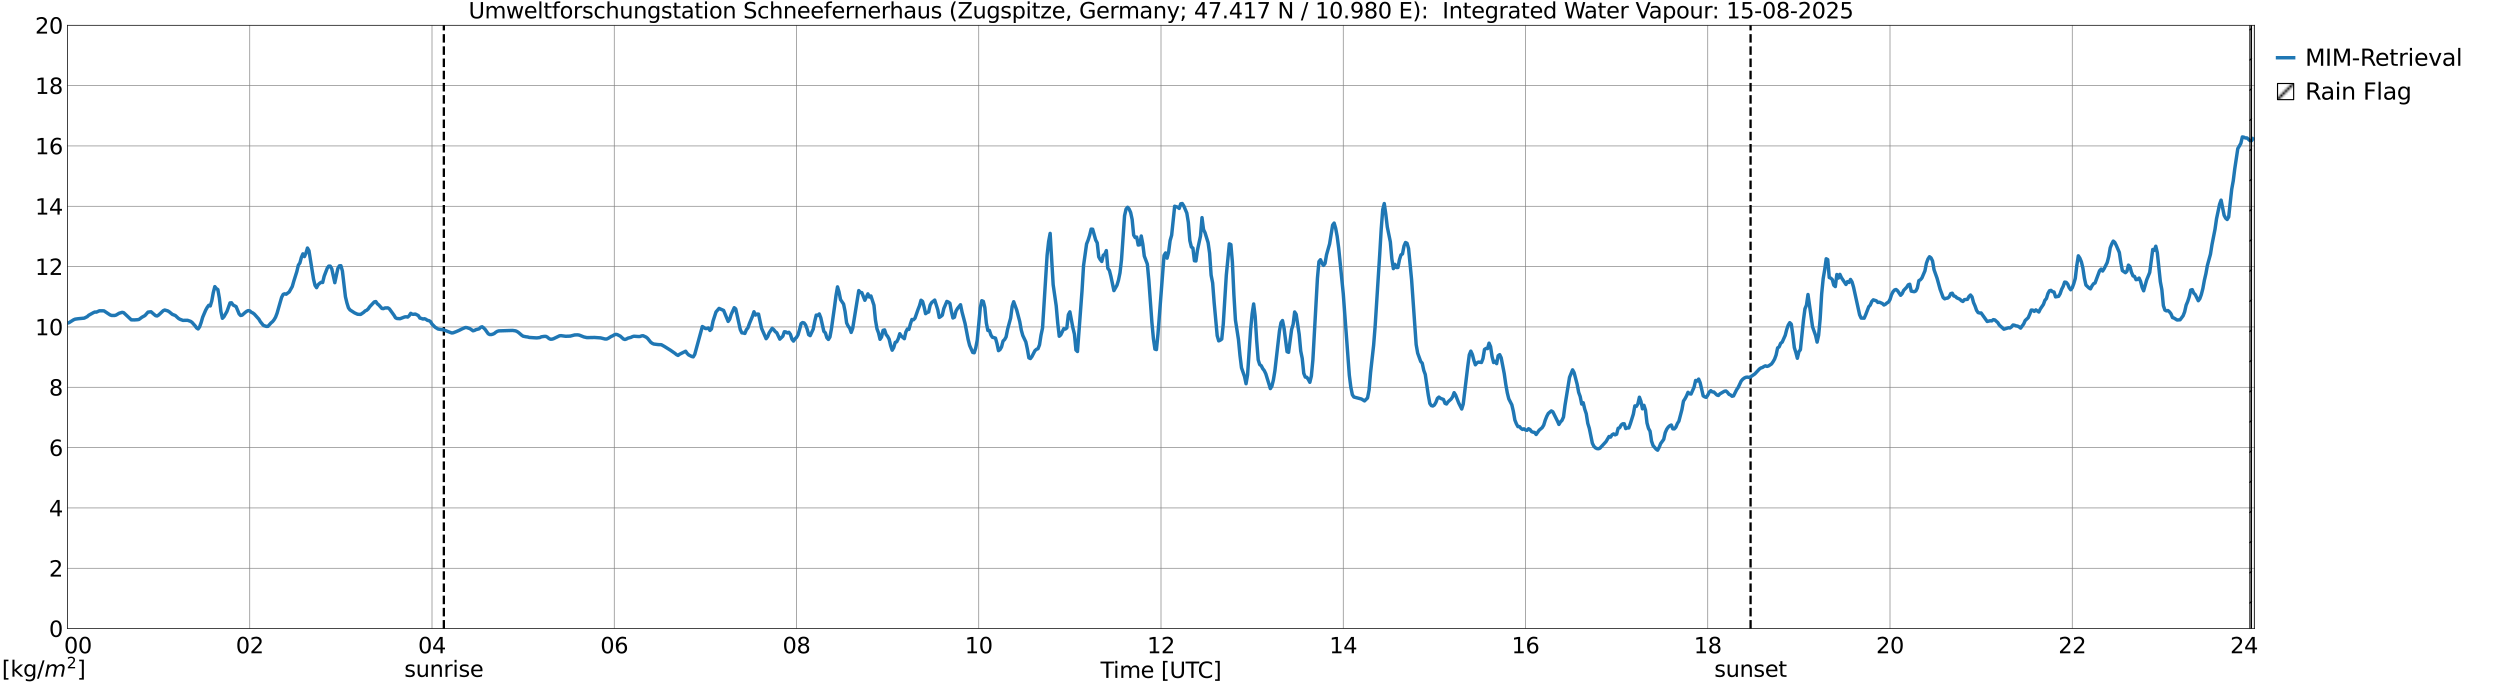 <?xml version="1.0" encoding="utf-8" standalone="no"?>
<!DOCTYPE svg PUBLIC "-//W3C//DTD SVG 1.1//EN"
  "http://www.w3.org/Graphics/SVG/1.1/DTD/svg11.dtd">
<svg xmlns:xlink="http://www.w3.org/1999/xlink" width="1085.4pt" height="296.64pt" viewBox="0 0 1085.4 296.64" xmlns="http://www.w3.org/2000/svg" version="1.1">
 <defs>
  <style type="text/css">*{stroke-linejoin: round; stroke-linecap: butt}</style>
 </defs>
 <g id="figure_1">
  <g id="patch_1">
   <path d="M 0 296.64 
L 1085.4 296.64 
L 1085.4 0 
L 0 0 
z
" style="fill: #ffffff"/>
  </g>
  <g id="axes_1">
   <g id="patch_2">
    <path d="M 29.306 272.909 
L 978.814 272.909 
L 978.814 10.976 
L 29.306 10.976 
z
" style="fill: #ffffff"/>
   </g>
   <g id="patch_3">
    <path d="M 978.814 272.909 
L 978.814 272.909 
L 978.814 10.976 
L 978.814 10.976 
z
" clip-path="url(#p251649823c)" style="fill: #d3d3d3; stroke: #d3d3d3; stroke-linejoin: miter"/>
   </g>
   <g id="matplotlib.axis_1">
    <g id="xtick_1">
     <g id="line2d_1">
      <path d="M 29.306 272.909 
L 29.306 10.976 
" clip-path="url(#p251649823c)" style="fill: none; stroke: #808080; stroke-width: 0.3; stroke-linecap: square"/>
     </g>
     <g id="line2d_2"/>
     <g id="text_1">
      <!--    00 -->
      <g transform="translate(18.733 283.627) scale(0.095 -0.095)">
       <defs>
        <path id="DejaVuSans-20" transform="scale(0.016)"/>
        <path id="DejaVuSans-30" d="M 2034 4250 
Q 1547 4250 1301 3770 
Q 1056 3291 1056 2328 
Q 1056 1369 1301 889 
Q 1547 409 2034 409 
Q 2525 409 2770 889 
Q 3016 1369 3016 2328 
Q 3016 3291 2770 3770 
Q 2525 4250 2034 4250 
z
M 2034 4750 
Q 2819 4750 3233 4129 
Q 3647 3509 3647 2328 
Q 3647 1150 3233 529 
Q 2819 -91 2034 -91 
Q 1250 -91 836 529 
Q 422 1150 422 2328 
Q 422 3509 836 4129 
Q 1250 4750 2034 4750 
z
" transform="scale(0.016)"/>
       </defs>
       <use xlink:href="#DejaVuSans-20"/>
       <use xlink:href="#DejaVuSans-20" transform="translate(31.787 0)"/>
       <use xlink:href="#DejaVuSans-20" transform="translate(63.574 0)"/>
       <use xlink:href="#DejaVuSans-30" transform="translate(95.361 0)"/>
       <use xlink:href="#DejaVuSans-30" transform="translate(158.984 0)"/>
      </g>
     </g>
    </g>
    <g id="xtick_2">
     <g id="line2d_3">
      <path d="M 108.431 272.909 
L 108.431 10.976 
" clip-path="url(#p251649823c)" style="fill: none; stroke: #808080; stroke-width: 0.3; stroke-linecap: square"/>
     </g>
     <g id="line2d_4"/>
     <g id="text_2">
      <!-- 02 -->
      <g transform="translate(102.387 283.627) scale(0.095 -0.095)">
       <defs>
        <path id="DejaVuSans-32" d="M 1228 531 
L 3431 531 
L 3431 0 
L 469 0 
L 469 531 
Q 828 903 1448 1529 
Q 2069 2156 2228 2338 
Q 2531 2678 2651 2914 
Q 2772 3150 2772 3378 
Q 2772 3750 2511 3984 
Q 2250 4219 1831 4219 
Q 1534 4219 1204 4116 
Q 875 4013 500 3803 
L 500 4441 
Q 881 4594 1212 4672 
Q 1544 4750 1819 4750 
Q 2544 4750 2975 4387 
Q 3406 4025 3406 3419 
Q 3406 3131 3298 2873 
Q 3191 2616 2906 2266 
Q 2828 2175 2409 1742 
Q 1991 1309 1228 531 
z
" transform="scale(0.016)"/>
       </defs>
       <use xlink:href="#DejaVuSans-30"/>
       <use xlink:href="#DejaVuSans-32" transform="translate(63.623 0)"/>
      </g>
     </g>
    </g>
    <g id="xtick_3">
     <g id="line2d_5">
      <path d="M 187.557 272.909 
L 187.557 10.976 
" clip-path="url(#p251649823c)" style="fill: none; stroke: #808080; stroke-width: 0.3; stroke-linecap: square"/>
     </g>
     <g id="line2d_6"/>
     <g id="text_3">
      <!-- 04 -->
      <g transform="translate(181.513 283.627) scale(0.095 -0.095)">
       <defs>
        <path id="DejaVuSans-34" d="M 2419 4116 
L 825 1625 
L 2419 1625 
L 2419 4116 
z
M 2253 4666 
L 3047 4666 
L 3047 1625 
L 3713 1625 
L 3713 1100 
L 3047 1100 
L 3047 0 
L 2419 0 
L 2419 1100 
L 313 1100 
L 313 1709 
L 2253 4666 
z
" transform="scale(0.016)"/>
       </defs>
       <use xlink:href="#DejaVuSans-30"/>
       <use xlink:href="#DejaVuSans-34" transform="translate(63.623 0)"/>
      </g>
     </g>
    </g>
    <g id="xtick_4">
     <g id="line2d_7">
      <path d="M 266.683 272.909 
L 266.683 10.976 
" clip-path="url(#p251649823c)" style="fill: none; stroke: #808080; stroke-width: 0.3; stroke-linecap: square"/>
     </g>
     <g id="line2d_8"/>
     <g id="text_4">
      <!-- 06 -->
      <g transform="translate(260.638 283.627) scale(0.095 -0.095)">
       <defs>
        <path id="DejaVuSans-36" d="M 2113 2584 
Q 1688 2584 1439 2293 
Q 1191 2003 1191 1497 
Q 1191 994 1439 701 
Q 1688 409 2113 409 
Q 2538 409 2786 701 
Q 3034 994 3034 1497 
Q 3034 2003 2786 2293 
Q 2538 2584 2113 2584 
z
M 3366 4563 
L 3366 3988 
Q 3128 4100 2886 4159 
Q 2644 4219 2406 4219 
Q 1781 4219 1451 3797 
Q 1122 3375 1075 2522 
Q 1259 2794 1537 2939 
Q 1816 3084 2150 3084 
Q 2853 3084 3261 2657 
Q 3669 2231 3669 1497 
Q 3669 778 3244 343 
Q 2819 -91 2113 -91 
Q 1303 -91 875 529 
Q 447 1150 447 2328 
Q 447 3434 972 4092 
Q 1497 4750 2381 4750 
Q 2619 4750 2861 4703 
Q 3103 4656 3366 4563 
z
" transform="scale(0.016)"/>
       </defs>
       <use xlink:href="#DejaVuSans-30"/>
       <use xlink:href="#DejaVuSans-36" transform="translate(63.623 0)"/>
      </g>
     </g>
    </g>
    <g id="xtick_5">
     <g id="line2d_9">
      <path d="M 345.808 272.909 
L 345.808 10.976 
" clip-path="url(#p251649823c)" style="fill: none; stroke: #808080; stroke-width: 0.3; stroke-linecap: square"/>
     </g>
     <g id="line2d_10"/>
     <g id="text_5">
      <!-- 08 -->
      <g transform="translate(339.764 283.627) scale(0.095 -0.095)">
       <defs>
        <path id="DejaVuSans-38" d="M 2034 2216 
Q 1584 2216 1326 1975 
Q 1069 1734 1069 1313 
Q 1069 891 1326 650 
Q 1584 409 2034 409 
Q 2484 409 2743 651 
Q 3003 894 3003 1313 
Q 3003 1734 2745 1975 
Q 2488 2216 2034 2216 
z
M 1403 2484 
Q 997 2584 770 2862 
Q 544 3141 544 3541 
Q 544 4100 942 4425 
Q 1341 4750 2034 4750 
Q 2731 4750 3128 4425 
Q 3525 4100 3525 3541 
Q 3525 3141 3298 2862 
Q 3072 2584 2669 2484 
Q 3125 2378 3379 2068 
Q 3634 1759 3634 1313 
Q 3634 634 3220 271 
Q 2806 -91 2034 -91 
Q 1263 -91 848 271 
Q 434 634 434 1313 
Q 434 1759 690 2068 
Q 947 2378 1403 2484 
z
M 1172 3481 
Q 1172 3119 1398 2916 
Q 1625 2713 2034 2713 
Q 2441 2713 2670 2916 
Q 2900 3119 2900 3481 
Q 2900 3844 2670 4047 
Q 2441 4250 2034 4250 
Q 1625 4250 1398 4047 
Q 1172 3844 1172 3481 
z
" transform="scale(0.016)"/>
       </defs>
       <use xlink:href="#DejaVuSans-30"/>
       <use xlink:href="#DejaVuSans-38" transform="translate(63.623 0)"/>
      </g>
     </g>
    </g>
    <g id="xtick_6">
     <g id="line2d_11">
      <path d="M 424.934 272.909 
L 424.934 10.976 
" clip-path="url(#p251649823c)" style="fill: none; stroke: #808080; stroke-width: 0.3; stroke-linecap: square"/>
     </g>
     <g id="line2d_12"/>
     <g id="text_6">
      <!-- 10 -->
      <g transform="translate(418.89 283.627) scale(0.095 -0.095)">
       <defs>
        <path id="DejaVuSans-31" d="M 794 531 
L 1825 531 
L 1825 4091 
L 703 3866 
L 703 4441 
L 1819 4666 
L 2450 4666 
L 2450 531 
L 3481 531 
L 3481 0 
L 794 0 
L 794 531 
z
" transform="scale(0.016)"/>
       </defs>
       <use xlink:href="#DejaVuSans-31"/>
       <use xlink:href="#DejaVuSans-30" transform="translate(63.623 0)"/>
      </g>
     </g>
    </g>
    <g id="xtick_7">
     <g id="line2d_13">
      <path d="M 504.06 272.909 
L 504.06 10.976 
" clip-path="url(#p251649823c)" style="fill: none; stroke: #808080; stroke-width: 0.3; stroke-linecap: square"/>
     </g>
     <g id="line2d_14"/>
     <g id="text_7">
      <!-- 12 -->
      <g transform="translate(498.015 283.627) scale(0.095 -0.095)">
       <use xlink:href="#DejaVuSans-31"/>
       <use xlink:href="#DejaVuSans-32" transform="translate(63.623 0)"/>
      </g>
     </g>
    </g>
    <g id="xtick_8">
     <g id="line2d_15">
      <path d="M 583.185 272.909 
L 583.185 10.976 
" clip-path="url(#p251649823c)" style="fill: none; stroke: #808080; stroke-width: 0.3; stroke-linecap: square"/>
     </g>
     <g id="line2d_16"/>
     <g id="text_8">
      <!-- 14 -->
      <g transform="translate(577.141 283.627) scale(0.095 -0.095)">
       <use xlink:href="#DejaVuSans-31"/>
       <use xlink:href="#DejaVuSans-34" transform="translate(63.623 0)"/>
      </g>
     </g>
    </g>
    <g id="xtick_9">
     <g id="line2d_17">
      <path d="M 662.311 272.909 
L 662.311 10.976 
" clip-path="url(#p251649823c)" style="fill: none; stroke: #808080; stroke-width: 0.3; stroke-linecap: square"/>
     </g>
     <g id="line2d_18"/>
     <g id="text_9">
      <!-- 16 -->
      <g transform="translate(656.267 283.627) scale(0.095 -0.095)">
       <use xlink:href="#DejaVuSans-31"/>
       <use xlink:href="#DejaVuSans-36" transform="translate(63.623 0)"/>
      </g>
     </g>
    </g>
    <g id="xtick_10">
     <g id="line2d_19">
      <path d="M 741.437 272.909 
L 741.437 10.976 
" clip-path="url(#p251649823c)" style="fill: none; stroke: #808080; stroke-width: 0.3; stroke-linecap: square"/>
     </g>
     <g id="line2d_20"/>
     <g id="text_10">
      <!-- 18 -->
      <g transform="translate(735.392 283.627) scale(0.095 -0.095)">
       <use xlink:href="#DejaVuSans-31"/>
       <use xlink:href="#DejaVuSans-38" transform="translate(63.623 0)"/>
      </g>
     </g>
    </g>
    <g id="xtick_11">
     <g id="line2d_21">
      <path d="M 820.562 272.909 
L 820.562 10.976 
" clip-path="url(#p251649823c)" style="fill: none; stroke: #808080; stroke-width: 0.3; stroke-linecap: square"/>
     </g>
     <g id="line2d_22"/>
     <g id="text_11">
      <!-- 20 -->
      <g transform="translate(814.518 283.627) scale(0.095 -0.095)">
       <use xlink:href="#DejaVuSans-32"/>
       <use xlink:href="#DejaVuSans-30" transform="translate(63.623 0)"/>
      </g>
     </g>
    </g>
    <g id="xtick_12">
     <g id="line2d_23">
      <path d="M 899.688 272.909 
L 899.688 10.976 
" clip-path="url(#p251649823c)" style="fill: none; stroke: #808080; stroke-width: 0.3; stroke-linecap: square"/>
     </g>
     <g id="line2d_24"/>
     <g id="text_12">
      <!-- 22 -->
      <g transform="translate(893.644 283.627) scale(0.095 -0.095)">
       <use xlink:href="#DejaVuSans-32"/>
       <use xlink:href="#DejaVuSans-32" transform="translate(63.623 0)"/>
      </g>
     </g>
    </g>
    <g id="xtick_13">
     <g id="line2d_25">
      <path d="M 978.814 272.909 
L 978.814 10.976 
" clip-path="url(#p251649823c)" style="fill: none; stroke: #808080; stroke-width: 0.3; stroke-linecap: square"/>
     </g>
     <g id="line2d_26"/>
     <g id="text_13">
      <!-- 24    -->
      <g transform="translate(968.241 283.627) scale(0.095 -0.095)">
       <use xlink:href="#DejaVuSans-32"/>
       <use xlink:href="#DejaVuSans-34" transform="translate(63.623 0)"/>
       <use xlink:href="#DejaVuSans-20" transform="translate(127.246 0)"/>
       <use xlink:href="#DejaVuSans-20" transform="translate(159.033 0)"/>
       <use xlink:href="#DejaVuSans-20" transform="translate(190.82 0)"/>
      </g>
     </g>
    </g>
    <g id="text_14">
     <!-- Time [UTC] -->
     <g transform="translate(477.806 294.322) scale(0.095 -0.095)">
      <defs>
       <path id="DejaVuSans-54" d="M -19 4666 
L 3928 4666 
L 3928 4134 
L 2272 4134 
L 2272 0 
L 1638 0 
L 1638 4134 
L -19 4134 
L -19 4666 
z
" transform="scale(0.016)"/>
       <path id="DejaVuSans-69" d="M 603 3500 
L 1178 3500 
L 1178 0 
L 603 0 
L 603 3500 
z
M 603 4863 
L 1178 4863 
L 1178 4134 
L 603 4134 
L 603 4863 
z
" transform="scale(0.016)"/>
       <path id="DejaVuSans-6d" d="M 3328 2828 
Q 3544 3216 3844 3400 
Q 4144 3584 4550 3584 
Q 5097 3584 5394 3201 
Q 5691 2819 5691 2113 
L 5691 0 
L 5113 0 
L 5113 2094 
Q 5113 2597 4934 2840 
Q 4756 3084 4391 3084 
Q 3944 3084 3684 2787 
Q 3425 2491 3425 1978 
L 3425 0 
L 2847 0 
L 2847 2094 
Q 2847 2600 2669 2842 
Q 2491 3084 2119 3084 
Q 1678 3084 1418 2786 
Q 1159 2488 1159 1978 
L 1159 0 
L 581 0 
L 581 3500 
L 1159 3500 
L 1159 2956 
Q 1356 3278 1631 3431 
Q 1906 3584 2284 3584 
Q 2666 3584 2933 3390 
Q 3200 3197 3328 2828 
z
" transform="scale(0.016)"/>
       <path id="DejaVuSans-65" d="M 3597 1894 
L 3597 1613 
L 953 1613 
Q 991 1019 1311 708 
Q 1631 397 2203 397 
Q 2534 397 2845 478 
Q 3156 559 3463 722 
L 3463 178 
Q 3153 47 2828 -22 
Q 2503 -91 2169 -91 
Q 1331 -91 842 396 
Q 353 884 353 1716 
Q 353 2575 817 3079 
Q 1281 3584 2069 3584 
Q 2775 3584 3186 3129 
Q 3597 2675 3597 1894 
z
M 3022 2063 
Q 3016 2534 2758 2815 
Q 2500 3097 2075 3097 
Q 1594 3097 1305 2825 
Q 1016 2553 972 2059 
L 3022 2063 
z
" transform="scale(0.016)"/>
       <path id="DejaVuSans-5b" d="M 550 4863 
L 1875 4863 
L 1875 4416 
L 1125 4416 
L 1125 -397 
L 1875 -397 
L 1875 -844 
L 550 -844 
L 550 4863 
z
" transform="scale(0.016)"/>
       <path id="DejaVuSans-55" d="M 556 4666 
L 1191 4666 
L 1191 1831 
Q 1191 1081 1462 751 
Q 1734 422 2344 422 
Q 2950 422 3222 751 
Q 3494 1081 3494 1831 
L 3494 4666 
L 4128 4666 
L 4128 1753 
Q 4128 841 3676 375 
Q 3225 -91 2344 -91 
Q 1459 -91 1007 375 
Q 556 841 556 1753 
L 556 4666 
z
" transform="scale(0.016)"/>
       <path id="DejaVuSans-43" d="M 4122 4306 
L 4122 3641 
Q 3803 3938 3442 4084 
Q 3081 4231 2675 4231 
Q 1875 4231 1450 3742 
Q 1025 3253 1025 2328 
Q 1025 1406 1450 917 
Q 1875 428 2675 428 
Q 3081 428 3442 575 
Q 3803 722 4122 1019 
L 4122 359 
Q 3791 134 3420 21 
Q 3050 -91 2638 -91 
Q 1578 -91 968 557 
Q 359 1206 359 2328 
Q 359 3453 968 4101 
Q 1578 4750 2638 4750 
Q 3056 4750 3426 4639 
Q 3797 4528 4122 4306 
z
" transform="scale(0.016)"/>
       <path id="DejaVuSans-5d" d="M 1947 4863 
L 1947 -844 
L 622 -844 
L 622 -397 
L 1369 -397 
L 1369 4416 
L 622 4416 
L 622 4863 
L 1947 4863 
z
" transform="scale(0.016)"/>
      </defs>
      <use xlink:href="#DejaVuSans-54"/>
      <use xlink:href="#DejaVuSans-69" transform="translate(57.959 0)"/>
      <use xlink:href="#DejaVuSans-6d" transform="translate(85.742 0)"/>
      <use xlink:href="#DejaVuSans-65" transform="translate(183.154 0)"/>
      <use xlink:href="#DejaVuSans-20" transform="translate(244.678 0)"/>
      <use xlink:href="#DejaVuSans-5b" transform="translate(276.465 0)"/>
      <use xlink:href="#DejaVuSans-55" transform="translate(315.479 0)"/>
      <use xlink:href="#DejaVuSans-54" transform="translate(388.672 0)"/>
      <use xlink:href="#DejaVuSans-43" transform="translate(443.881 0)"/>
      <use xlink:href="#DejaVuSans-5d" transform="translate(513.705 0)"/>
     </g>
    </g>
   </g>
   <g id="matplotlib.axis_2">
    <g id="ytick_1">
     <g id="line2d_27">
      <path d="M 29.306 272.909 
L 978.814 272.909 
" clip-path="url(#p251649823c)" style="fill: none; stroke: #808080; stroke-width: 0.3; stroke-linecap: square"/>
     </g>
     <g id="line2d_28"/>
     <g id="text_15">
      <!-- 0 -->
      <g transform="translate(21.261 276.518) scale(0.095 -0.095)">
       <use xlink:href="#DejaVuSans-30"/>
      </g>
     </g>
    </g>
    <g id="ytick_2">
     <g id="line2d_29">
      <path d="M 29.306 246.715 
L 978.814 246.715 
" clip-path="url(#p251649823c)" style="fill: none; stroke: #808080; stroke-width: 0.3; stroke-linecap: square"/>
     </g>
     <g id="line2d_30"/>
     <g id="text_16">
      <!-- 2 -->
      <g transform="translate(21.261 250.325) scale(0.095 -0.095)">
       <use xlink:href="#DejaVuSans-32"/>
      </g>
     </g>
    </g>
    <g id="ytick_3">
     <g id="line2d_31">
      <path d="M 29.306 220.522 
L 978.814 220.522 
" clip-path="url(#p251649823c)" style="fill: none; stroke: #808080; stroke-width: 0.3; stroke-linecap: square"/>
     </g>
     <g id="line2d_32"/>
     <g id="text_17">
      <!-- 4 -->
      <g transform="translate(21.261 224.131) scale(0.095 -0.095)">
       <use xlink:href="#DejaVuSans-34"/>
      </g>
     </g>
    </g>
    <g id="ytick_4">
     <g id="line2d_33">
      <path d="M 29.306 194.329 
L 978.814 194.329 
" clip-path="url(#p251649823c)" style="fill: none; stroke: #808080; stroke-width: 0.3; stroke-linecap: square"/>
     </g>
     <g id="line2d_34"/>
     <g id="text_18">
      <!-- 6 -->
      <g transform="translate(21.261 197.938) scale(0.095 -0.095)">
       <use xlink:href="#DejaVuSans-36"/>
      </g>
     </g>
    </g>
    <g id="ytick_5">
     <g id="line2d_35">
      <path d="M 29.306 168.136 
L 978.814 168.136 
" clip-path="url(#p251649823c)" style="fill: none; stroke: #808080; stroke-width: 0.3; stroke-linecap: square"/>
     </g>
     <g id="line2d_36"/>
     <g id="text_19">
      <!-- 8 -->
      <g transform="translate(21.261 171.745) scale(0.095 -0.095)">
       <use xlink:href="#DejaVuSans-38"/>
      </g>
     </g>
    </g>
    <g id="ytick_6">
     <g id="line2d_37">
      <path d="M 29.306 141.942 
L 978.814 141.942 
" clip-path="url(#p251649823c)" style="fill: none; stroke: #808080; stroke-width: 0.3; stroke-linecap: square"/>
     </g>
     <g id="line2d_38"/>
     <g id="text_20">
      <!-- 10 -->
      <g transform="translate(15.217 145.551) scale(0.095 -0.095)">
       <use xlink:href="#DejaVuSans-31"/>
       <use xlink:href="#DejaVuSans-30" transform="translate(63.623 0)"/>
      </g>
     </g>
    </g>
    <g id="ytick_7">
     <g id="line2d_39">
      <path d="M 29.306 115.749 
L 978.814 115.749 
" clip-path="url(#p251649823c)" style="fill: none; stroke: #808080; stroke-width: 0.3; stroke-linecap: square"/>
     </g>
     <g id="line2d_40"/>
     <g id="text_21">
      <!-- 12 -->
      <g transform="translate(15.217 119.358) scale(0.095 -0.095)">
       <use xlink:href="#DejaVuSans-31"/>
       <use xlink:href="#DejaVuSans-32" transform="translate(63.623 0)"/>
      </g>
     </g>
    </g>
    <g id="ytick_8">
     <g id="line2d_41">
      <path d="M 29.306 89.556 
L 978.814 89.556 
" clip-path="url(#p251649823c)" style="fill: none; stroke: #808080; stroke-width: 0.3; stroke-linecap: square"/>
     </g>
     <g id="line2d_42"/>
     <g id="text_22">
      <!-- 14 -->
      <g transform="translate(15.217 93.165) scale(0.095 -0.095)">
       <use xlink:href="#DejaVuSans-31"/>
       <use xlink:href="#DejaVuSans-34" transform="translate(63.623 0)"/>
      </g>
     </g>
    </g>
    <g id="ytick_9">
     <g id="line2d_43">
      <path d="M 29.306 63.362 
L 978.814 63.362 
" clip-path="url(#p251649823c)" style="fill: none; stroke: #808080; stroke-width: 0.3; stroke-linecap: square"/>
     </g>
     <g id="line2d_44"/>
     <g id="text_23">
      <!-- 16 -->
      <g transform="translate(15.217 66.972) scale(0.095 -0.095)">
       <use xlink:href="#DejaVuSans-31"/>
       <use xlink:href="#DejaVuSans-36" transform="translate(63.623 0)"/>
      </g>
     </g>
    </g>
    <g id="ytick_10">
     <g id="line2d_45">
      <path d="M 29.306 37.169 
L 978.814 37.169 
" clip-path="url(#p251649823c)" style="fill: none; stroke: #808080; stroke-width: 0.3; stroke-linecap: square"/>
     </g>
     <g id="line2d_46"/>
     <g id="text_24">
      <!-- 18 -->
      <g transform="translate(15.217 40.778) scale(0.095 -0.095)">
       <use xlink:href="#DejaVuSans-31"/>
       <use xlink:href="#DejaVuSans-38" transform="translate(63.623 0)"/>
      </g>
     </g>
    </g>
    <g id="ytick_11">
     <g id="line2d_47">
      <path d="M 29.306 10.976 
L 978.814 10.976 
" clip-path="url(#p251649823c)" style="fill: none; stroke: #808080; stroke-width: 0.3; stroke-linecap: square"/>
     </g>
     <g id="line2d_48"/>
     <g id="text_25">
      <!-- 20 -->
      <g transform="translate(15.217 14.585) scale(0.095 -0.095)">
       <use xlink:href="#DejaVuSans-32"/>
       <use xlink:href="#DejaVuSans-30" transform="translate(63.623 0)"/>
      </g>
     </g>
    </g>
   </g>
   <g id="line2d_49">
    <path d="M 192.7 272.909 
L 192.7 10.976 
" clip-path="url(#p251649823c)" style="fill: none; stroke-dasharray: 3.7,1.6; stroke-dashoffset: 0; stroke: #000000"/>
   </g>
   <g id="line2d_50">
    <path d="M 760.031 272.909 
L 760.031 10.976 
" clip-path="url(#p251649823c)" style="fill: none; stroke-dasharray: 3.7,1.6; stroke-dashoffset: 0; stroke: #000000"/>
   </g>
   <g id="line2d_51">
    <path d="M 28.646 140.481 
L 29.965 140.086 
L 31.943 138.844 
L 32.603 138.567 
L 33.921 138.379 
L 36.559 138.127 
L 37.878 137.473 
L 38.537 136.858 
L 40.515 135.767 
L 41.175 135.464 
L 41.834 135.516 
L 43.153 134.937 
L 45.131 134.951 
L 47.768 136.708 
L 48.428 136.952 
L 49.747 136.976 
L 50.406 136.79 
L 51.725 136 
L 53.043 135.604 
L 53.703 135.758 
L 57 138.858 
L 58.319 138.894 
L 59.637 138.804 
L 60.297 138.71 
L 61.615 137.736 
L 62.934 136.999 
L 64.253 135.513 
L 65.572 135.352 
L 66.89 136.51 
L 67.55 137.046 
L 68.209 137.183 
L 68.869 136.77 
L 70.847 134.899 
L 71.506 134.596 
L 72.825 134.976 
L 73.484 135.374 
L 74.803 136.471 
L 76.122 136.99 
L 77.441 138.213 
L 78.1 138.609 
L 79.419 139.098 
L 81.397 139.059 
L 82.716 139.503 
L 83.375 139.962 
L 84.694 141.449 
L 85.353 142.367 
L 86.013 142.814 
L 86.672 141.869 
L 87.331 140.024 
L 87.991 137.73 
L 89.309 134.627 
L 89.969 133.455 
L 90.628 132.557 
L 91.288 132.832 
L 91.947 130.64 
L 92.606 127 
L 93.266 124.445 
L 93.925 125.281 
L 94.584 125.717 
L 95.244 129.452 
L 95.903 135.255 
L 96.563 138.189 
L 97.222 137.524 
L 98.541 135.201 
L 99.86 131.521 
L 100.519 131.456 
L 101.178 132.411 
L 102.497 133.107 
L 103.816 136.293 
L 104.475 136.969 
L 105.135 136.822 
L 106.453 135.648 
L 107.113 135.15 
L 107.772 134.848 
L 108.431 134.959 
L 109.091 135.559 
L 109.75 135.865 
L 110.41 136.359 
L 112.388 138.565 
L 113.047 139.689 
L 114.366 141.294 
L 115.685 141.72 
L 116.344 141.684 
L 117.663 140.192 
L 118.322 139.651 
L 118.982 138.825 
L 119.641 137.694 
L 120.3 135.966 
L 121.619 131.349 
L 122.278 129.073 
L 122.938 127.815 
L 123.597 127.547 
L 124.257 127.738 
L 125.575 126.73 
L 126.894 124.394 
L 127.553 122.086 
L 128.872 117.894 
L 129.532 115.124 
L 130.191 114.181 
L 130.85 111.751 
L 131.51 110.208 
L 132.169 111.405 
L 132.829 109.9 
L 133.488 107.687 
L 134.147 108.853 
L 136.125 121.221 
L 136.785 123.917 
L 137.444 124.898 
L 138.104 123.635 
L 138.763 123.018 
L 139.422 122.555 
L 140.082 122.644 
L 140.741 119.932 
L 142.06 116.473 
L 142.719 115.551 
L 143.379 115.55 
L 144.038 116.702 
L 145.357 122.729 
L 146.676 116.577 
L 147.335 115.432 
L 147.994 115.355 
L 148.654 117.643 
L 149.972 128.831 
L 150.632 131.563 
L 151.291 133.672 
L 151.951 134.551 
L 153.929 135.834 
L 155.247 136.432 
L 156.566 136.517 
L 157.885 135.614 
L 158.544 134.983 
L 159.204 134.708 
L 159.863 134.112 
L 160.523 133.164 
L 162.501 131.072 
L 163.16 130.927 
L 163.819 131.875 
L 164.479 132.417 
L 165.798 133.904 
L 166.457 133.999 
L 167.116 133.706 
L 168.435 133.668 
L 169.094 134.139 
L 171.073 136.883 
L 171.732 137.989 
L 172.391 138.292 
L 173.71 138.365 
L 175.688 137.605 
L 176.348 137.536 
L 177.007 137.662 
L 177.666 137.063 
L 178.326 136.042 
L 178.985 136.421 
L 179.645 136.457 
L 180.304 136.339 
L 181.623 137.016 
L 182.282 138.09 
L 182.941 138.248 
L 183.601 138.522 
L 184.26 138.365 
L 184.92 138.634 
L 185.579 139.089 
L 186.238 139.22 
L 186.898 139.607 
L 187.557 140.697 
L 188.876 142.032 
L 190.195 142.847 
L 191.513 143.068 
L 192.173 143.051 
L 196.129 144.566 
L 196.788 144.475 
L 198.107 143.961 
L 199.426 143.39 
L 200.745 142.724 
L 202.063 142.185 
L 202.723 142.241 
L 204.042 142.696 
L 205.36 143.619 
L 206.02 143.444 
L 206.679 143.105 
L 207.998 142.768 
L 208.657 142.093 
L 209.317 141.883 
L 209.976 142.365 
L 210.635 143.046 
L 211.954 144.891 
L 212.614 145.25 
L 213.273 145.257 
L 213.932 145.087 
L 214.592 144.793 
L 215.251 144.248 
L 215.91 143.851 
L 216.57 143.656 
L 222.504 143.456 
L 223.823 143.639 
L 224.482 143.927 
L 225.142 144.367 
L 226.461 145.513 
L 227.12 145.964 
L 228.439 146.23 
L 229.098 146.296 
L 229.757 146.498 
L 231.736 146.634 
L 233.054 146.708 
L 234.373 146.561 
L 235.033 146.231 
L 236.351 146.038 
L 237.011 146.047 
L 237.67 146.387 
L 238.329 146.968 
L 238.989 147.271 
L 239.648 147.248 
L 240.308 147.057 
L 242.945 145.791 
L 243.604 145.734 
L 245.583 146.002 
L 247.561 145.93 
L 249.539 145.413 
L 250.858 145.384 
L 251.517 145.506 
L 253.495 146.288 
L 254.814 146.582 
L 258.111 146.518 
L 260.748 146.699 
L 262.726 147.19 
L 263.386 147.186 
L 264.045 146.893 
L 265.364 146.067 
L 266.023 145.794 
L 266.683 145.389 
L 267.342 145.158 
L 268.002 145.278 
L 269.32 145.948 
L 270.639 147.149 
L 271.298 147.394 
L 271.958 147.186 
L 272.617 146.812 
L 273.936 146.472 
L 274.595 146.147 
L 275.255 145.978 
L 277.233 146.121 
L 277.892 146.09 
L 278.552 145.828 
L 279.211 145.763 
L 280.53 146.375 
L 281.189 146.927 
L 282.508 148.576 
L 283.167 149.052 
L 283.827 149.361 
L 285.805 149.611 
L 287.124 149.656 
L 288.442 150.4 
L 291.08 152.053 
L 293.058 153.425 
L 293.717 153.973 
L 294.377 154.301 
L 295.036 153.804 
L 297.674 152.486 
L 298.333 153.434 
L 298.992 154.091 
L 300.311 154.772 
L 300.971 154.933 
L 301.63 153.858 
L 302.949 149.019 
L 304.927 141.775 
L 305.586 142.143 
L 306.246 142.642 
L 306.905 142.623 
L 307.564 142.4 
L 308.224 143.466 
L 308.883 142.816 
L 309.543 139.504 
L 310.861 135.435 
L 312.18 133.901 
L 314.158 134.772 
L 316.136 139.549 
L 316.796 138.602 
L 317.455 136.506 
L 318.774 133.59 
L 319.433 134.138 
L 321.411 143.118 
L 322.071 144.511 
L 322.73 144.572 
L 323.39 144.766 
L 324.049 143.157 
L 324.708 142.378 
L 325.368 140.486 
L 326.686 137.311 
L 327.346 135.353 
L 328.005 136.79 
L 328.665 136.361 
L 329.324 136.373 
L 330.643 142.537 
L 332.621 147.051 
L 333.28 146.178 
L 333.94 144.513 
L 335.258 142.554 
L 335.918 143.115 
L 336.577 143.975 
L 337.236 144.451 
L 338.555 147.246 
L 339.874 145.965 
L 340.533 144.043 
L 341.193 144.102 
L 341.852 144.556 
L 342.512 144.271 
L 343.171 145.177 
L 343.83 147.269 
L 344.49 148.089 
L 345.149 147.092 
L 345.808 146.493 
L 346.468 145.356 
L 347.127 143.139 
L 347.787 140.525 
L 348.446 140.044 
L 349.105 140.215 
L 349.765 141.121 
L 350.424 142.876 
L 351.083 145.297 
L 351.743 145.713 
L 353.062 142.902 
L 353.721 139.483 
L 354.38 136.805 
L 355.04 136.91 
L 355.699 136.296 
L 356.359 137.993 
L 357.677 143.864 
L 358.337 144.497 
L 358.996 146.634 
L 359.655 147.372 
L 360.315 146.335 
L 360.974 142.775 
L 362.293 133.354 
L 362.952 128.358 
L 363.612 124.551 
L 364.271 126.753 
L 364.93 130.078 
L 366.249 132.024 
L 366.909 135.283 
L 367.568 140.196 
L 368.227 141.577 
L 368.887 142.437 
L 369.546 144.323 
L 370.206 142.565 
L 372.843 126.166 
L 373.502 126.946 
L 374.162 127.048 
L 375.481 130.366 
L 376.799 127.585 
L 377.459 128.976 
L 378.118 128.491 
L 379.437 132.535 
L 380.096 138.985 
L 380.756 142.776 
L 381.415 144.528 
L 382.074 147.308 
L 382.734 146.309 
L 383.393 143.422 
L 384.053 143.222 
L 384.712 145.237 
L 385.371 146.026 
L 386.031 147.262 
L 386.69 150.097 
L 387.349 152.039 
L 388.009 150.926 
L 388.668 148.665 
L 389.328 148.39 
L 389.987 147.068 
L 390.646 144.893 
L 391.306 145.904 
L 392.624 147.046 
L 393.284 144.153 
L 393.943 142.847 
L 394.603 143.024 
L 395.262 140.654 
L 395.921 138.705 
L 396.581 138.845 
L 397.24 138.164 
L 398.559 134.392 
L 399.218 132.714 
L 399.878 130.353 
L 400.537 130.852 
L 401.196 133.228 
L 401.856 136.179 
L 402.515 135.681 
L 403.175 135.45 
L 403.834 132.496 
L 404.493 131.361 
L 405.812 130.28 
L 407.131 134.458 
L 407.79 137.825 
L 408.45 137.408 
L 409.109 136.839 
L 409.768 133.95 
L 411.087 130.863 
L 411.746 131.133 
L 412.406 131.666 
L 413.065 135.215 
L 413.725 138.059 
L 414.384 137.713 
L 415.043 135.09 
L 415.703 133.949 
L 417.022 132.307 
L 417.681 135.476 
L 419 140.487 
L 420.318 147.386 
L 420.978 149.989 
L 422.297 153.001 
L 422.956 153.154 
L 423.615 151.116 
L 424.275 147.677 
L 425.593 133.677 
L 426.253 130.553 
L 426.912 130.847 
L 427.572 133.504 
L 428.231 140.241 
L 428.89 143.479 
L 429.55 143.432 
L 430.209 145.452 
L 430.869 146.427 
L 432.187 146.784 
L 432.847 149.143 
L 433.506 152.238 
L 434.165 151.765 
L 434.825 150.625 
L 435.484 148.049 
L 436.144 147.441 
L 436.803 146.267 
L 437.462 142.947 
L 438.781 138.072 
L 439.44 133.032 
L 440.1 131 
L 441.419 134.613 
L 442.737 139.624 
L 443.397 143.324 
L 444.056 145.666 
L 445.375 148.457 
L 446.034 151.518 
L 446.694 155.346 
L 447.353 155.67 
L 448.012 154.818 
L 449.331 152.252 
L 449.991 151.665 
L 450.65 151.396 
L 451.309 149.739 
L 451.969 145.53 
L 452.628 142.417 
L 454.606 110.877 
L 455.266 104.894 
L 455.925 101.336 
L 457.244 123.632 
L 458.563 132.785 
L 459.222 140.274 
L 459.881 145.979 
L 460.541 145.401 
L 461.859 142.666 
L 462.519 142.878 
L 463.178 142.371 
L 463.838 136.646 
L 464.497 135.389 
L 465.816 142.389 
L 466.475 145.075 
L 467.134 151.966 
L 467.794 152.614 
L 469.772 126.226 
L 470.431 115.342 
L 471.75 105.901 
L 472.409 104.261 
L 473.069 102.172 
L 473.728 99.473 
L 474.388 99.52 
L 475.706 104.206 
L 476.366 105.444 
L 477.025 111.52 
L 477.685 112.695 
L 478.344 113.525 
L 479.003 110.813 
L 479.663 110.369 
L 480.322 108.801 
L 480.981 116.53 
L 481.641 117.354 
L 482.3 119.967 
L 483.619 126.17 
L 484.938 123.86 
L 485.597 121.647 
L 486.256 118.439 
L 486.916 112.698 
L 488.235 93.681 
L 488.894 90.762 
L 489.553 89.999 
L 490.213 90.742 
L 490.872 92.243 
L 491.532 95.279 
L 492.191 102.066 
L 492.85 103.144 
L 493.51 102.933 
L 494.169 106.387 
L 494.828 106.267 
L 495.488 102.461 
L 496.147 105.898 
L 496.807 111.182 
L 498.125 114.659 
L 498.785 121.761 
L 500.103 139.924 
L 500.763 147.015 
L 501.422 151.557 
L 502.082 151.775 
L 502.741 145.019 
L 505.379 110.915 
L 506.038 109.815 
L 506.697 112.082 
L 507.357 109.479 
L 508.016 104.449 
L 508.675 102.148 
L 509.994 89.542 
L 511.313 89.964 
L 511.972 90.491 
L 512.632 88.481 
L 513.291 88.367 
L 513.95 89.401 
L 515.269 92.513 
L 515.929 96.559 
L 516.588 104.48 
L 517.247 107.233 
L 517.907 107.704 
L 518.566 113.202 
L 519.226 113.302 
L 519.885 108.648 
L 521.204 102.484 
L 521.863 94.496 
L 522.522 99.65 
L 523.182 101.049 
L 524.501 105.321 
L 525.16 109.926 
L 525.819 119.439 
L 526.479 122.835 
L 527.138 131.424 
L 528.457 145.749 
L 529.116 147.995 
L 529.776 147.705 
L 530.435 147.199 
L 531.094 140.662 
L 532.413 119.479 
L 533.732 105.864 
L 534.391 106.2 
L 535.051 113.807 
L 535.71 128.002 
L 536.369 138.908 
L 537.688 147.396 
L 538.348 154.318 
L 539.007 159.67 
L 540.326 163.483 
L 540.985 166.591 
L 541.644 162.729 
L 542.963 143.207 
L 543.623 136.269 
L 544.282 131.969 
L 544.941 137.361 
L 545.601 147.976 
L 546.26 156.24 
L 546.919 158.317 
L 547.579 158.765 
L 548.238 160.053 
L 548.898 160.912 
L 549.557 162.28 
L 551.535 168.712 
L 552.195 167.662 
L 552.854 164.971 
L 553.513 160.944 
L 555.491 143.66 
L 556.151 140.106 
L 556.81 139.165 
L 557.47 142.439 
L 558.788 152.677 
L 559.448 152.966 
L 560.766 143.035 
L 561.426 140.829 
L 562.085 135.445 
L 562.745 136.465 
L 564.063 145.224 
L 564.723 152.428 
L 565.382 155.63 
L 566.042 162.089 
L 566.701 163.715 
L 567.36 163.811 
L 568.02 164.742 
L 568.679 165.989 
L 569.338 163.279 
L 569.998 156.309 
L 571.976 120.834 
L 572.635 113.561 
L 573.295 112.757 
L 573.954 114.268 
L 574.613 115.233 
L 575.273 114.388 
L 575.932 110.586 
L 577.251 105.902 
L 578.57 97.738 
L 579.229 96.853 
L 579.889 99.106 
L 580.548 102.64 
L 581.207 107.749 
L 583.185 127.484 
L 585.823 162.923 
L 586.482 168.15 
L 587.142 171.379 
L 587.801 172.367 
L 591.098 173.244 
L 592.417 174.059 
L 593.736 172.769 
L 594.395 169.318 
L 595.054 161.711 
L 596.373 149.891 
L 597.032 141.558 
L 599.011 110.572 
L 599.67 99.419 
L 600.329 90.996 
L 600.989 88.375 
L 601.648 92.942 
L 602.307 98.515 
L 603.626 105.005 
L 604.286 112.458 
L 604.945 116.637 
L 605.604 114.759 
L 606.264 116.157 
L 606.923 116.143 
L 607.582 112.754 
L 608.242 110.662 
L 608.901 110.24 
L 609.561 106.804 
L 610.22 105.286 
L 610.879 105.626 
L 611.539 107.886 
L 612.858 121.449 
L 614.836 149.586 
L 615.495 153.309 
L 616.814 156.949 
L 617.473 157.666 
L 618.133 160.761 
L 618.792 162.556 
L 620.111 171.558 
L 620.77 175.157 
L 621.429 176.095 
L 622.089 176.268 
L 622.748 175.831 
L 623.408 174.696 
L 624.067 172.96 
L 624.726 172.408 
L 625.386 172.932 
L 626.705 173.444 
L 627.364 175.116 
L 628.023 175.392 
L 628.683 174.452 
L 630.001 173.252 
L 630.661 172.292 
L 631.32 170.485 
L 631.98 171.524 
L 633.298 174.937 
L 634.617 177.575 
L 635.276 175.429 
L 637.255 158.934 
L 637.914 154.033 
L 638.573 152.447 
L 639.233 153.875 
L 639.892 156.442 
L 640.552 158.377 
L 641.211 157.555 
L 641.87 157.185 
L 643.189 157.38 
L 643.848 155.678 
L 644.508 151.704 
L 645.167 151.273 
L 645.827 151.345 
L 646.486 148.997 
L 647.145 150.5 
L 647.805 154.812 
L 648.464 157.392 
L 649.123 156.867 
L 649.783 157.88 
L 650.442 154.448 
L 651.102 153.977 
L 651.761 155.366 
L 653.08 162.233 
L 653.739 166.824 
L 654.399 170.511 
L 655.058 173.174 
L 656.377 175.759 
L 657.036 178.609 
L 657.695 182.367 
L 658.355 184.015 
L 659.014 185.218 
L 659.674 185.195 
L 660.333 185.963 
L 660.992 186.431 
L 661.652 186.182 
L 662.311 186.668 
L 662.97 186.833 
L 663.63 186.139 
L 664.289 186.515 
L 664.949 187.391 
L 665.608 187.631 
L 666.267 187.751 
L 666.927 188.64 
L 668.246 186.77 
L 669.564 185.647 
L 670.224 184.553 
L 670.883 182.405 
L 671.542 180.765 
L 672.202 179.502 
L 673.521 178.407 
L 674.18 178.783 
L 676.158 182.757 
L 676.817 184.274 
L 677.477 183.2 
L 678.136 182.533 
L 678.796 181.069 
L 679.455 175.995 
L 681.433 163.796 
L 682.752 160.571 
L 683.411 161.787 
L 684.73 166.824 
L 685.389 170.343 
L 686.049 172.153 
L 686.708 175.425 
L 687.368 174.848 
L 688.027 177.619 
L 688.686 179.63 
L 689.346 183.781 
L 690.005 185.945 
L 691.324 192.399 
L 691.983 193.733 
L 692.643 194.411 
L 693.302 194.753 
L 693.961 194.845 
L 694.621 194.582 
L 697.258 191.74 
L 698.577 189.502 
L 699.236 189.785 
L 699.896 188.761 
L 700.555 188.378 
L 701.215 188.797 
L 701.874 188.514 
L 702.533 185.958 
L 703.193 185.695 
L 703.852 184.51 
L 704.511 184.002 
L 705.171 183.982 
L 705.83 186.083 
L 706.49 185.752 
L 707.149 185.795 
L 707.808 184.025 
L 709.127 179.819 
L 709.786 176.226 
L 710.446 176.419 
L 711.105 175.341 
L 711.765 172.454 
L 712.424 174.223 
L 713.083 177.488 
L 713.743 175.977 
L 714.402 178.036 
L 715.062 183.626 
L 715.721 186.022 
L 716.38 187.183 
L 717.04 191.556 
L 717.699 193.452 
L 719.018 194.986 
L 719.677 195.459 
L 720.337 194.219 
L 720.996 192.584 
L 722.315 190.766 
L 722.974 187.854 
L 723.633 186.352 
L 724.293 185.419 
L 724.952 184.829 
L 725.612 184.523 
L 726.271 186.175 
L 726.93 186.205 
L 727.59 185.481 
L 728.249 183.895 
L 728.909 182.847 
L 730.227 177.808 
L 730.887 174.159 
L 731.546 173.157 
L 732.205 171.911 
L 732.865 170.332 
L 733.524 170.94 
L 734.184 171.076 
L 735.502 168.077 
L 736.162 165.19 
L 736.821 165.441 
L 737.48 164.584 
L 738.14 166.155 
L 739.459 171.873 
L 740.118 172.302 
L 740.777 172.514 
L 741.437 171.577 
L 742.096 170.235 
L 742.756 169.606 
L 743.415 170.159 
L 744.074 170.183 
L 745.393 171.481 
L 746.052 171.695 
L 746.712 170.999 
L 748.69 169.853 
L 749.349 169.754 
L 750.009 170.344 
L 750.668 171.197 
L 751.327 171.484 
L 751.987 172.042 
L 752.646 171.866 
L 753.965 169.209 
L 754.624 168.27 
L 755.943 165.448 
L 756.602 164.672 
L 757.262 164.162 
L 757.921 163.827 
L 758.581 163.718 
L 759.24 163.844 
L 759.899 163.689 
L 761.878 162.346 
L 763.856 160.221 
L 764.515 159.746 
L 765.174 159.557 
L 765.834 159.12 
L 766.493 158.831 
L 767.153 159.081 
L 767.812 158.885 
L 769.131 158.007 
L 769.79 157.065 
L 770.449 155.912 
L 771.109 154.12 
L 771.768 151.053 
L 772.428 150.627 
L 773.087 149.052 
L 773.746 148.552 
L 775.065 145.602 
L 775.725 143.039 
L 776.384 141.137 
L 777.043 140.091 
L 777.703 140.741 
L 778.362 145.353 
L 779.021 150.908 
L 779.681 152.987 
L 780.34 155.542 
L 781 152.695 
L 781.659 151.831 
L 782.978 139.057 
L 783.637 134.061 
L 784.296 132.476 
L 784.956 127.867 
L 786.934 141.896 
L 788.253 145.644 
L 788.912 148.53 
L 789.572 145.556 
L 790.231 138.515 
L 790.89 127.654 
L 791.55 120.976 
L 792.209 117.087 
L 792.868 112.347 
L 793.528 112.712 
L 794.187 120.489 
L 794.847 120.77 
L 795.506 121.368 
L 796.165 123.853 
L 796.825 124.418 
L 797.484 119.186 
L 798.143 120.741 
L 798.803 119.126 
L 799.462 120.531 
L 801.44 123.51 
L 802.1 122.265 
L 802.759 122.633 
L 803.419 121.329 
L 804.078 122.396 
L 804.737 124.681 
L 807.375 136.682 
L 808.034 138.095 
L 809.353 138.142 
L 810.012 136.637 
L 811.331 133.169 
L 811.99 132.475 
L 812.65 130.892 
L 813.309 130.181 
L 814.628 130.594 
L 815.287 131.311 
L 815.947 131.19 
L 817.265 131.784 
L 817.925 132.416 
L 818.584 132.094 
L 819.244 131.519 
L 819.903 131.145 
L 820.562 130.027 
L 821.222 127.943 
L 821.881 126.647 
L 822.541 125.89 
L 823.2 125.694 
L 823.859 126.248 
L 825.178 128.203 
L 825.837 127.503 
L 826.497 126.08 
L 827.816 124.701 
L 828.475 123.648 
L 829.134 123.403 
L 829.794 126.402 
L 831.112 126.653 
L 831.772 126.318 
L 832.431 125.055 
L 833.091 121.847 
L 833.75 121.466 
L 834.409 120.699 
L 835.728 117.597 
L 836.388 114.257 
L 837.047 112.458 
L 837.706 111.472 
L 838.366 111.96 
L 839.025 113.296 
L 839.684 117.102 
L 841.003 120.836 
L 842.322 125.598 
L 843.641 129.188 
L 844.3 129.735 
L 844.959 129.49 
L 845.619 129.418 
L 846.278 128.838 
L 846.938 127.477 
L 847.597 127.302 
L 848.256 128.491 
L 848.916 128.664 
L 849.575 129.313 
L 850.894 129.911 
L 851.553 130.556 
L 852.213 130.882 
L 852.872 130.092 
L 854.191 129.959 
L 854.85 128.74 
L 855.51 128.081 
L 856.169 128.889 
L 856.828 131.343 
L 857.488 132.858 
L 858.147 134.728 
L 858.806 135.701 
L 859.466 135.891 
L 860.125 135.878 
L 862.763 139.576 
L 864.082 139.253 
L 864.741 139.321 
L 865.4 138.782 
L 866.06 138.893 
L 867.378 140.075 
L 868.038 141.154 
L 870.016 142.922 
L 871.994 142.301 
L 872.653 142.388 
L 873.313 141.911 
L 873.972 141.104 
L 874.632 141.211 
L 875.291 141.478 
L 875.95 141.579 
L 876.61 141.91 
L 877.269 142.451 
L 878.588 140.662 
L 879.247 139.169 
L 880.566 137.932 
L 881.225 136.417 
L 881.885 134.624 
L 882.544 134.64 
L 883.204 135.187 
L 883.863 134.537 
L 885.182 135.456 
L 885.841 134.111 
L 887.16 132.186 
L 887.819 130.382 
L 888.479 129.611 
L 889.138 127.429 
L 889.797 126.236 
L 890.457 126.062 
L 891.116 126.66 
L 891.775 126.776 
L 892.435 128.889 
L 893.754 128.653 
L 894.413 127.551 
L 895.072 125.629 
L 895.732 124.364 
L 896.391 122.474 
L 897.051 122.581 
L 897.71 123.348 
L 898.369 124.919 
L 899.029 125.798 
L 899.688 124.958 
L 900.347 123.167 
L 901.007 120.846 
L 901.666 115.252 
L 902.326 111.07 
L 902.985 112.059 
L 903.644 113.668 
L 904.304 116.383 
L 904.963 120.745 
L 905.622 123.745 
L 906.941 125.004 
L 907.601 125.412 
L 908.26 124.127 
L 908.919 123.195 
L 909.579 122.869 
L 911.557 117.537 
L 912.216 116.846 
L 912.876 117.67 
L 913.535 116.635 
L 914.854 114.005 
L 915.513 111.435 
L 916.173 107.594 
L 916.832 105.931 
L 917.491 104.674 
L 918.151 105.241 
L 918.81 106.56 
L 920.129 109.616 
L 920.788 114.024 
L 921.448 117.467 
L 922.766 118.391 
L 923.426 117.768 
L 924.085 115.1 
L 924.745 115.739 
L 925.404 118.239 
L 926.063 119.79 
L 926.723 120.021 
L 927.382 121.425 
L 928.041 121.304 
L 928.701 120.717 
L 929.36 122.176 
L 930.02 124.752 
L 930.679 126.254 
L 931.998 121.54 
L 933.316 118.285 
L 934.635 108.324 
L 935.295 108.697 
L 935.954 106.901 
L 936.613 109.661 
L 937.932 122.286 
L 938.592 125.78 
L 939.251 132.708 
L 939.91 134.621 
L 940.57 134.969 
L 941.229 134.825 
L 941.888 135.382 
L 942.548 136.247 
L 943.207 137.867 
L 943.867 138.085 
L 945.185 138.93 
L 946.504 138.832 
L 947.823 137.093 
L 948.482 135.376 
L 949.142 132.47 
L 949.801 130.906 
L 950.46 128.86 
L 951.12 125.944 
L 951.779 125.748 
L 952.438 127.255 
L 953.098 127.91 
L 954.417 130.563 
L 955.076 129.677 
L 955.735 127.846 
L 956.395 125.274 
L 957.054 121.669 
L 957.714 118.802 
L 958.373 115.191 
L 959.692 110.359 
L 960.351 106.22 
L 961.67 99.538 
L 962.329 94.972 
L 963.648 88.707 
L 964.307 86.895 
L 965.626 93.477 
L 966.285 94.717 
L 966.945 95.295 
L 967.604 94.216 
L 968.923 82.153 
L 969.582 78.54 
L 970.242 73.289 
L 971.561 64.542 
L 972.879 62.251 
L 973.539 59.452 
L 974.198 59.568 
L 974.857 59.911 
L 975.517 59.88 
L 976.836 61.037 
L 977.495 61.099 
L 978.154 60.265 
L 978.154 60.265 
" clip-path="url(#p251649823c)" style="fill: none; stroke: #1f77b4; stroke-width: 1.5; stroke-linecap: square"/>
   </g>
   <g id="line2d_52">
    <path d="M 976.836 274.887 
L 977.495 274.228 
" clip-path="url(#p251649823c)" style="fill: none; stroke: #000000; stroke-width: 0.5; stroke-linecap: square"/>
   </g>
   <g id="line2d_53">
    <path d="M 976.836 261.79 
L 977.495 261.131 
" clip-path="url(#p251649823c)" style="fill: none; stroke: #000000; stroke-width: 0.5; stroke-linecap: square"/>
   </g>
   <g id="line2d_54">
    <path d="M 976.836 248.694 
L 977.495 248.034 
" clip-path="url(#p251649823c)" style="fill: none; stroke: #000000; stroke-width: 0.5; stroke-linecap: square"/>
   </g>
   <g id="line2d_55">
    <path d="M 976.836 235.597 
L 977.495 234.938 
" clip-path="url(#p251649823c)" style="fill: none; stroke: #000000; stroke-width: 0.5; stroke-linecap: square"/>
   </g>
   <g id="line2d_56">
    <path d="M 976.836 222.5 
L 977.495 221.841 
" clip-path="url(#p251649823c)" style="fill: none; stroke: #000000; stroke-width: 0.5; stroke-linecap: square"/>
   </g>
   <g id="line2d_57">
    <path d="M 976.836 209.404 
L 977.495 208.744 
" clip-path="url(#p251649823c)" style="fill: none; stroke: #000000; stroke-width: 0.5; stroke-linecap: square"/>
   </g>
   <g id="line2d_58">
    <path d="M 976.836 196.307 
L 977.495 195.648 
" clip-path="url(#p251649823c)" style="fill: none; stroke: #000000; stroke-width: 0.5; stroke-linecap: square"/>
   </g>
   <g id="line2d_59">
    <path d="M 976.836 183.21 
L 977.495 182.551 
" clip-path="url(#p251649823c)" style="fill: none; stroke: #000000; stroke-width: 0.5; stroke-linecap: square"/>
   </g>
   <g id="line2d_60">
    <path d="M 976.836 170.114 
L 977.495 169.454 
" clip-path="url(#p251649823c)" style="fill: none; stroke: #000000; stroke-width: 0.5; stroke-linecap: square"/>
   </g>
   <g id="line2d_61">
    <path d="M 976.836 157.017 
L 977.495 156.358 
" clip-path="url(#p251649823c)" style="fill: none; stroke: #000000; stroke-width: 0.5; stroke-linecap: square"/>
   </g>
   <g id="line2d_62">
    <path d="M 976.836 143.92 
L 977.495 143.261 
" clip-path="url(#p251649823c)" style="fill: none; stroke: #000000; stroke-width: 0.5; stroke-linecap: square"/>
   </g>
   <g id="line2d_63">
    <path d="M 976.836 130.824 
L 977.495 130.164 
" clip-path="url(#p251649823c)" style="fill: none; stroke: #000000; stroke-width: 0.5; stroke-linecap: square"/>
   </g>
   <g id="line2d_64">
    <path d="M 976.836 117.727 
L 977.495 117.068 
" clip-path="url(#p251649823c)" style="fill: none; stroke: #000000; stroke-width: 0.5; stroke-linecap: square"/>
   </g>
   <g id="line2d_65">
    <path d="M 976.836 104.63 
L 977.495 103.971 
" clip-path="url(#p251649823c)" style="fill: none; stroke: #000000; stroke-width: 0.5; stroke-linecap: square"/>
   </g>
   <g id="line2d_66">
    <path d="M 976.836 91.534 
L 977.495 90.874 
" clip-path="url(#p251649823c)" style="fill: none; stroke: #000000; stroke-width: 0.5; stroke-linecap: square"/>
   </g>
   <g id="line2d_67">
    <path d="M 976.836 78.437 
L 977.495 77.778 
" clip-path="url(#p251649823c)" style="fill: none; stroke: #000000; stroke-width: 0.5; stroke-linecap: square"/>
   </g>
   <g id="line2d_68">
    <path d="M 976.836 65.34 
L 977.495 64.681 
" clip-path="url(#p251649823c)" style="fill: none; stroke: #000000; stroke-width: 0.5; stroke-linecap: square"/>
   </g>
   <g id="line2d_69">
    <path d="M 976.836 52.244 
L 977.495 51.584 
" clip-path="url(#p251649823c)" style="fill: none; stroke: #000000; stroke-width: 0.5; stroke-linecap: square"/>
   </g>
   <g id="line2d_70">
    <path d="M 976.836 39.147 
L 977.495 38.488 
" clip-path="url(#p251649823c)" style="fill: none; stroke: #000000; stroke-width: 0.5; stroke-linecap: square"/>
   </g>
   <g id="line2d_71">
    <path d="M 976.836 26.05 
L 977.495 25.391 
" clip-path="url(#p251649823c)" style="fill: none; stroke: #000000; stroke-width: 0.5; stroke-linecap: square"/>
   </g>
   <g id="line2d_72">
    <path d="M 976.836 12.954 
L 977.495 12.294 
" clip-path="url(#p251649823c)" style="fill: none; stroke: #000000; stroke-width: 0.5; stroke-linecap: square"/>
   </g>
   <g id="line2d_73">
    <path d="M 976.836 -0.143 
L 977.495 -0.802 
" clip-path="url(#p251649823c)" style="fill: none; stroke: #000000; stroke-width: 0.5; stroke-linecap: square"/>
   </g>
   <g id="line2d_74">
    <path clip-path="url(#p251649823c)" style="fill: none; stroke: #000000; stroke-width: 0.5; stroke-linecap: square"/>
   </g>
   <g id="line2d_75">
    <path clip-path="url(#p251649823c)" style="fill: none; stroke: #000000; stroke-width: 0.5; stroke-linecap: square"/>
   </g>
   <g id="line2d_76">
    <path clip-path="url(#p251649823c)" style="fill: none; stroke: #000000; stroke-width: 0.5; stroke-linecap: square"/>
   </g>
   <g id="line2d_77">
    <path clip-path="url(#p251649823c)" style="fill: none; stroke: #000000; stroke-width: 0.5; stroke-linecap: square"/>
   </g>
   <g id="line2d_78">
    <path clip-path="url(#p251649823c)" style="fill: none; stroke: #000000; stroke-width: 0.5; stroke-linecap: square"/>
   </g>
   <g id="line2d_79">
    <path clip-path="url(#p251649823c)" style="fill: none; stroke: #000000; stroke-width: 0.5; stroke-linecap: square"/>
   </g>
   <g id="line2d_80">
    <path clip-path="url(#p251649823c)" style="fill: none; stroke: #000000; stroke-width: 0.5; stroke-linecap: square"/>
   </g>
   <g id="line2d_81">
    <path clip-path="url(#p251649823c)" style="fill: none; stroke: #000000; stroke-width: 0.5; stroke-linecap: square"/>
   </g>
   <g id="line2d_82">
    <path clip-path="url(#p251649823c)" style="fill: none; stroke: #000000; stroke-width: 0.5; stroke-linecap: square"/>
   </g>
   <g id="line2d_83">
    <path clip-path="url(#p251649823c)" style="fill: none; stroke: #000000; stroke-width: 0.5; stroke-linecap: square"/>
   </g>
   <g id="line2d_84">
    <path clip-path="url(#p251649823c)" style="fill: none; stroke: #000000; stroke-width: 0.5; stroke-linecap: square"/>
   </g>
   <g id="line2d_85">
    <path clip-path="url(#p251649823c)" style="fill: none; stroke: #000000; stroke-width: 0.5; stroke-linecap: square"/>
   </g>
   <g id="line2d_86">
    <path clip-path="url(#p251649823c)" style="fill: none; stroke: #000000; stroke-width: 0.5; stroke-linecap: square"/>
   </g>
   <g id="line2d_87">
    <path clip-path="url(#p251649823c)" style="fill: none; stroke: #000000; stroke-width: 0.5; stroke-linecap: square"/>
   </g>
   <g id="line2d_88">
    <path clip-path="url(#p251649823c)" style="fill: none; stroke: #000000; stroke-width: 0.5; stroke-linecap: square"/>
   </g>
   <g id="line2d_89">
    <path clip-path="url(#p251649823c)" style="fill: none; stroke: #000000; stroke-width: 0.5; stroke-linecap: square"/>
   </g>
   <g id="line2d_90">
    <path clip-path="url(#p251649823c)" style="fill: none; stroke: #000000; stroke-width: 0.5; stroke-linecap: square"/>
   </g>
   <g id="line2d_91">
    <path clip-path="url(#p251649823c)" style="fill: none; stroke: #000000; stroke-width: 0.5; stroke-linecap: square"/>
   </g>
   <g id="line2d_92">
    <path clip-path="url(#p251649823c)" style="fill: none; stroke: #000000; stroke-width: 0.5; stroke-linecap: square"/>
   </g>
   <g id="line2d_93">
    <path clip-path="url(#p251649823c)" style="fill: none; stroke: #000000; stroke-width: 0.5; stroke-linecap: square"/>
   </g>
   <g id="line2d_94">
    <path clip-path="url(#p251649823c)" style="fill: none; stroke: #000000; stroke-width: 0.5; stroke-linecap: square"/>
   </g>
   <g id="line2d_95">
    <path clip-path="url(#p251649823c)" style="fill: none; stroke: #000000; stroke-width: 0.5; stroke-linecap: square"/>
   </g>
   <g id="line2d_96">
    <path clip-path="url(#p251649823c)" style="fill: none; stroke: #000000; stroke-width: 0.5; stroke-linecap: square"/>
   </g>
   <g id="line2d_97">
    <path clip-path="url(#p251649823c)" style="fill: none; stroke: #000000; stroke-width: 0.5; stroke-linecap: square"/>
   </g>
   <g id="line2d_98">
    <path clip-path="url(#p251649823c)" style="fill: none; stroke: #000000; stroke-width: 0.5; stroke-linecap: square"/>
   </g>
   <g id="line2d_99">
    <path clip-path="url(#p251649823c)" style="fill: none; stroke: #000000; stroke-width: 0.5; stroke-linecap: square"/>
   </g>
   <g id="line2d_100">
    <path clip-path="url(#p251649823c)" style="fill: none; stroke: #000000; stroke-width: 0.5; stroke-linecap: square"/>
   </g>
   <g id="line2d_101">
    <path clip-path="url(#p251649823c)" style="fill: none; stroke: #000000; stroke-width: 0.5; stroke-linecap: square"/>
   </g>
   <g id="line2d_102">
    <path clip-path="url(#p251649823c)" style="fill: none; stroke: #000000; stroke-width: 0.5; stroke-linecap: square"/>
   </g>
   <g id="line2d_103">
    <path clip-path="url(#p251649823c)" style="fill: none; stroke: #000000; stroke-width: 0.5; stroke-linecap: square"/>
   </g>
   <g id="line2d_104">
    <path clip-path="url(#p251649823c)" style="fill: none; stroke: #000000; stroke-width: 0.5; stroke-linecap: square"/>
   </g>
   <g id="line2d_105">
    <path clip-path="url(#p251649823c)" style="fill: none; stroke: #000000; stroke-width: 0.5; stroke-linecap: square"/>
   </g>
   <g id="line2d_106">
    <path clip-path="url(#p251649823c)" style="fill: none; stroke: #000000; stroke-width: 0.5; stroke-linecap: square"/>
   </g>
   <g id="line2d_107">
    <path clip-path="url(#p251649823c)" style="fill: none; stroke: #000000; stroke-width: 0.5; stroke-linecap: square"/>
   </g>
   <g id="line2d_108">
    <path clip-path="url(#p251649823c)" style="fill: none; stroke: #000000; stroke-width: 0.5; stroke-linecap: square"/>
   </g>
   <g id="line2d_109">
    <path clip-path="url(#p251649823c)" style="fill: none; stroke: #000000; stroke-width: 0.5; stroke-linecap: square"/>
   </g>
   <g id="line2d_110">
    <path clip-path="url(#p251649823c)" style="fill: none; stroke: #000000; stroke-width: 0.5; stroke-linecap: square"/>
   </g>
   <g id="line2d_111">
    <path clip-path="url(#p251649823c)" style="fill: none; stroke: #000000; stroke-width: 0.5; stroke-linecap: square"/>
   </g>
   <g id="line2d_112">
    <path clip-path="url(#p251649823c)" style="fill: none; stroke: #000000; stroke-width: 0.5; stroke-linecap: square"/>
   </g>
   <g id="line2d_113">
    <path clip-path="url(#p251649823c)" style="fill: none; stroke: #000000; stroke-width: 0.5; stroke-linecap: square"/>
   </g>
   <g id="line2d_114">
    <path clip-path="url(#p251649823c)" style="fill: none; stroke: #000000; stroke-width: 0.5; stroke-linecap: square"/>
   </g>
   <g id="line2d_115">
    <path clip-path="url(#p251649823c)" style="fill: none; stroke: #000000; stroke-width: 0.5; stroke-linecap: square"/>
   </g>
   <g id="line2d_116">
    <path clip-path="url(#p251649823c)" style="fill: none; stroke: #000000; stroke-width: 0.5; stroke-linecap: square"/>
   </g>
   <g id="line2d_117">
    <path clip-path="url(#p251649823c)" style="fill: none; stroke: #000000; stroke-width: 0.5; stroke-linecap: square"/>
   </g>
   <g id="line2d_118">
    <path clip-path="url(#p251649823c)" style="fill: none; stroke: #000000; stroke-width: 0.5; stroke-linecap: square"/>
   </g>
   <g id="line2d_119">
    <path clip-path="url(#p251649823c)" style="fill: none; stroke: #000000; stroke-width: 0.5; stroke-linecap: square"/>
   </g>
   <g id="line2d_120">
    <path clip-path="url(#p251649823c)" style="fill: none; stroke: #000000; stroke-width: 0.5; stroke-linecap: square"/>
   </g>
   <g id="line2d_121">
    <path clip-path="url(#p251649823c)" style="fill: none; stroke: #000000; stroke-width: 0.5; stroke-linecap: square"/>
   </g>
   <g id="line2d_122">
    <path clip-path="url(#p251649823c)" style="fill: none; stroke: #000000; stroke-width: 0.5; stroke-linecap: square"/>
   </g>
   <g id="line2d_123">
    <path clip-path="url(#p251649823c)" style="fill: none; stroke: #000000; stroke-width: 0.5; stroke-linecap: square"/>
   </g>
   <g id="line2d_124">
    <path clip-path="url(#p251649823c)" style="fill: none; stroke: #000000; stroke-width: 0.5; stroke-linecap: square"/>
   </g>
   <g id="line2d_125">
    <path clip-path="url(#p251649823c)" style="fill: none; stroke: #000000; stroke-width: 0.5; stroke-linecap: square"/>
   </g>
   <g id="line2d_126">
    <path clip-path="url(#p251649823c)" style="fill: none; stroke: #000000; stroke-width: 0.5; stroke-linecap: square"/>
   </g>
   <g id="line2d_127">
    <path clip-path="url(#p251649823c)" style="fill: none; stroke: #000000; stroke-width: 0.5; stroke-linecap: square"/>
   </g>
   <g id="line2d_128">
    <path clip-path="url(#p251649823c)" style="fill: none; stroke: #000000; stroke-width: 0.5; stroke-linecap: square"/>
   </g>
   <g id="line2d_129">
    <path clip-path="url(#p251649823c)" style="fill: none; stroke: #000000; stroke-width: 0.5; stroke-linecap: square"/>
   </g>
   <g id="line2d_130">
    <path clip-path="url(#p251649823c)" style="fill: none; stroke: #000000; stroke-width: 0.5; stroke-linecap: square"/>
   </g>
   <g id="line2d_131">
    <path clip-path="url(#p251649823c)" style="fill: none; stroke: #000000; stroke-width: 0.5; stroke-linecap: square"/>
   </g>
   <g id="line2d_132">
    <path clip-path="url(#p251649823c)" style="fill: none; stroke: #000000; stroke-width: 0.5; stroke-linecap: square"/>
   </g>
   <g id="line2d_133">
    <path clip-path="url(#p251649823c)" style="fill: none; stroke: #000000; stroke-width: 0.5; stroke-linecap: square"/>
   </g>
   <g id="line2d_134">
    <path clip-path="url(#p251649823c)" style="fill: none; stroke: #000000; stroke-width: 0.5; stroke-linecap: square"/>
   </g>
   <g id="line2d_135">
    <path clip-path="url(#p251649823c)" style="fill: none; stroke: #000000; stroke-width: 0.5; stroke-linecap: square"/>
   </g>
   <g id="line2d_136">
    <path clip-path="url(#p251649823c)" style="fill: none; stroke: #000000; stroke-width: 0.5; stroke-linecap: square"/>
   </g>
   <g id="line2d_137">
    <path clip-path="url(#p251649823c)" style="fill: none; stroke: #000000; stroke-width: 0.5; stroke-linecap: square"/>
   </g>
   <g id="line2d_138">
    <path clip-path="url(#p251649823c)" style="fill: none; stroke: #000000; stroke-width: 0.5; stroke-linecap: square"/>
   </g>
   <g id="line2d_139">
    <path clip-path="url(#p251649823c)" style="fill: none; stroke: #000000; stroke-width: 0.5; stroke-linecap: square"/>
   </g>
   <g id="line2d_140">
    <path clip-path="url(#p251649823c)" style="fill: none; stroke: #000000; stroke-width: 0.5; stroke-linecap: square"/>
   </g>
   <g id="line2d_141">
    <path clip-path="url(#p251649823c)" style="fill: none; stroke: #000000; stroke-width: 0.5; stroke-linecap: square"/>
   </g>
   <g id="line2d_142">
    <path clip-path="url(#p251649823c)" style="fill: none; stroke: #000000; stroke-width: 0.5; stroke-linecap: square"/>
   </g>
   <g id="line2d_143">
    <path clip-path="url(#p251649823c)" style="fill: none; stroke: #000000; stroke-width: 0.5; stroke-linecap: square"/>
   </g>
   <g id="line2d_144">
    <path clip-path="url(#p251649823c)" style="fill: none; stroke: #000000; stroke-width: 0.5; stroke-linecap: square"/>
   </g>
   <g id="line2d_145">
    <path d="M 976.836 272.909 
L 976.836 10.976 
" clip-path="url(#p251649823c)" style="fill: none; stroke: #000000; stroke-width: 0.5; stroke-linecap: square"/>
   </g>
   <g id="line2d_146">
    <path d="M 977.495 272.909 
L 977.495 10.976 
" clip-path="url(#p251649823c)" style="fill: none; stroke: #000000; stroke-width: 0.5; stroke-linecap: square"/>
   </g>
   <g id="patch_4">
    <path d="M 29.306 272.909 
L 29.306 10.976 
" style="fill: none; stroke: #000000; stroke-width: 0.3; stroke-linejoin: miter; stroke-linecap: square"/>
   </g>
   <g id="patch_5">
    <path d="M 978.814 272.909 
L 978.814 10.976 
" style="fill: none; stroke: #000000; stroke-width: 0.3; stroke-linejoin: miter; stroke-linecap: square"/>
   </g>
   <g id="patch_6">
    <path d="M 29.306 272.909 
L 978.814 272.909 
" style="fill: none; stroke: #000000; stroke-width: 0.3; stroke-linejoin: miter; stroke-linecap: square"/>
   </g>
   <g id="patch_7">
    <path d="M 29.306 10.976 
L 978.814 10.976 
" style="fill: none; stroke: #000000; stroke-width: 0.3; stroke-linejoin: miter; stroke-linecap: square"/>
   </g>
   <g id="text_26">
    <!-- sunrise -->
    <g transform="translate(175.536 293.863) scale(0.095 -0.095)">
     <defs>
      <path id="DejaVuSans-73" d="M 2834 3397 
L 2834 2853 
Q 2591 2978 2328 3040 
Q 2066 3103 1784 3103 
Q 1356 3103 1142 2972 
Q 928 2841 928 2578 
Q 928 2378 1081 2264 
Q 1234 2150 1697 2047 
L 1894 2003 
Q 2506 1872 2764 1633 
Q 3022 1394 3022 966 
Q 3022 478 2636 193 
Q 2250 -91 1575 -91 
Q 1294 -91 989 -36 
Q 684 19 347 128 
L 347 722 
Q 666 556 975 473 
Q 1284 391 1588 391 
Q 1994 391 2212 530 
Q 2431 669 2431 922 
Q 2431 1156 2273 1281 
Q 2116 1406 1581 1522 
L 1381 1569 
Q 847 1681 609 1914 
Q 372 2147 372 2553 
Q 372 3047 722 3315 
Q 1072 3584 1716 3584 
Q 2034 3584 2315 3537 
Q 2597 3491 2834 3397 
z
" transform="scale(0.016)"/>
      <path id="DejaVuSans-75" d="M 544 1381 
L 544 3500 
L 1119 3500 
L 1119 1403 
Q 1119 906 1312 657 
Q 1506 409 1894 409 
Q 2359 409 2629 706 
Q 2900 1003 2900 1516 
L 2900 3500 
L 3475 3500 
L 3475 0 
L 2900 0 
L 2900 538 
Q 2691 219 2414 64 
Q 2138 -91 1772 -91 
Q 1169 -91 856 284 
Q 544 659 544 1381 
z
M 1991 3584 
L 1991 3584 
z
" transform="scale(0.016)"/>
      <path id="DejaVuSans-6e" d="M 3513 2113 
L 3513 0 
L 2938 0 
L 2938 2094 
Q 2938 2591 2744 2837 
Q 2550 3084 2163 3084 
Q 1697 3084 1428 2787 
Q 1159 2491 1159 1978 
L 1159 0 
L 581 0 
L 581 3500 
L 1159 3500 
L 1159 2956 
Q 1366 3272 1645 3428 
Q 1925 3584 2291 3584 
Q 2894 3584 3203 3211 
Q 3513 2838 3513 2113 
z
" transform="scale(0.016)"/>
      <path id="DejaVuSans-72" d="M 2631 2963 
Q 2534 3019 2420 3045 
Q 2306 3072 2169 3072 
Q 1681 3072 1420 2755 
Q 1159 2438 1159 1844 
L 1159 0 
L 581 0 
L 581 3500 
L 1159 3500 
L 1159 2956 
Q 1341 3275 1631 3429 
Q 1922 3584 2338 3584 
Q 2397 3584 2469 3576 
Q 2541 3569 2628 3553 
L 2631 2963 
z
" transform="scale(0.016)"/>
     </defs>
     <use xlink:href="#DejaVuSans-73"/>
     <use xlink:href="#DejaVuSans-75" transform="translate(52.1 0)"/>
     <use xlink:href="#DejaVuSans-6e" transform="translate(115.479 0)"/>
     <use xlink:href="#DejaVuSans-72" transform="translate(178.857 0)"/>
     <use xlink:href="#DejaVuSans-69" transform="translate(219.971 0)"/>
     <use xlink:href="#DejaVuSans-73" transform="translate(247.754 0)"/>
     <use xlink:href="#DejaVuSans-65" transform="translate(299.854 0)"/>
    </g>
   </g>
   <g id="text_27">
    <!-- sunset -->
    <g transform="translate(744.277 293.863) scale(0.095 -0.095)">
     <defs>
      <path id="DejaVuSans-74" d="M 1172 4494 
L 1172 3500 
L 2356 3500 
L 2356 3053 
L 1172 3053 
L 1172 1153 
Q 1172 725 1289 603 
Q 1406 481 1766 481 
L 2356 481 
L 2356 0 
L 1766 0 
Q 1100 0 847 248 
Q 594 497 594 1153 
L 594 3053 
L 172 3053 
L 172 3500 
L 594 3500 
L 594 4494 
L 1172 4494 
z
" transform="scale(0.016)"/>
     </defs>
     <use xlink:href="#DejaVuSans-73"/>
     <use xlink:href="#DejaVuSans-75" transform="translate(52.1 0)"/>
     <use xlink:href="#DejaVuSans-6e" transform="translate(115.479 0)"/>
     <use xlink:href="#DejaVuSans-73" transform="translate(178.857 0)"/>
     <use xlink:href="#DejaVuSans-65" transform="translate(230.957 0)"/>
     <use xlink:href="#DejaVuSans-74" transform="translate(292.48 0)"/>
    </g>
   </g>
   <g id="text_28">
    <!-- [kg/$m^2$] -->
    <g transform="translate(0.821 293.863) scale(0.095 -0.095)">
     <defs>
      <path id="DejaVuSans-6b" d="M 581 4863 
L 1159 4863 
L 1159 1991 
L 2875 3500 
L 3609 3500 
L 1753 1863 
L 3688 0 
L 2938 0 
L 1159 1709 
L 1159 0 
L 581 0 
L 581 4863 
z
" transform="scale(0.016)"/>
      <path id="DejaVuSans-67" d="M 2906 1791 
Q 2906 2416 2648 2759 
Q 2391 3103 1925 3103 
Q 1463 3103 1205 2759 
Q 947 2416 947 1791 
Q 947 1169 1205 825 
Q 1463 481 1925 481 
Q 2391 481 2648 825 
Q 2906 1169 2906 1791 
z
M 3481 434 
Q 3481 -459 3084 -895 
Q 2688 -1331 1869 -1331 
Q 1566 -1331 1297 -1286 
Q 1028 -1241 775 -1147 
L 775 -588 
Q 1028 -725 1275 -790 
Q 1522 -856 1778 -856 
Q 2344 -856 2625 -561 
Q 2906 -266 2906 331 
L 2906 616 
Q 2728 306 2450 153 
Q 2172 0 1784 0 
Q 1141 0 747 490 
Q 353 981 353 1791 
Q 353 2603 747 3093 
Q 1141 3584 1784 3584 
Q 2172 3584 2450 3431 
Q 2728 3278 2906 2969 
L 2906 3500 
L 3481 3500 
L 3481 434 
z
" transform="scale(0.016)"/>
      <path id="DejaVuSans-2f" d="M 1625 4666 
L 2156 4666 
L 531 -594 
L 0 -594 
L 1625 4666 
z
" transform="scale(0.016)"/>
      <path id="DejaVuSans-Oblique-6d" d="M 5747 2113 
L 5338 0 
L 4763 0 
L 5166 2094 
Q 5191 2228 5203 2325 
Q 5216 2422 5216 2491 
Q 5216 2772 5059 2928 
Q 4903 3084 4622 3084 
Q 4203 3084 3875 2770 
Q 3547 2456 3450 1953 
L 3066 0 
L 2491 0 
L 2900 2094 
Q 2925 2209 2937 2307 
Q 2950 2406 2950 2484 
Q 2950 2769 2794 2926 
Q 2638 3084 2363 3084 
Q 1938 3084 1609 2770 
Q 1281 2456 1184 1953 
L 800 0 
L 225 0 
L 909 3500 
L 1484 3500 
L 1375 2956 
Q 1609 3263 1923 3423 
Q 2238 3584 2597 3584 
Q 2978 3584 3223 3384 
Q 3469 3184 3519 2828 
Q 3781 3197 4126 3390 
Q 4472 3584 4856 3584 
Q 5306 3584 5551 3325 
Q 5797 3066 5797 2591 
Q 5797 2488 5784 2364 
Q 5772 2241 5747 2113 
z
" transform="scale(0.016)"/>
     </defs>
     <use xlink:href="#DejaVuSans-5b" transform="translate(0 0.766)"/>
     <use xlink:href="#DejaVuSans-6b" transform="translate(39.014 0.766)"/>
     <use xlink:href="#DejaVuSans-67" transform="translate(96.924 0.766)"/>
     <use xlink:href="#DejaVuSans-2f" transform="translate(160.4 0.766)"/>
     <use xlink:href="#DejaVuSans-Oblique-6d" transform="translate(194.092 0.766)"/>
     <use xlink:href="#DejaVuSans-32" transform="translate(296.154 39.047) scale(0.7)"/>
     <use xlink:href="#DejaVuSans-5d" transform="translate(343.424 0.766)"/>
    </g>
   </g>
   <g id="text_29">
    <!-- Umweltforschungstation Schneefernerhaus (Zugspitze, Germany; 47.417 N / 10.980 E):  Integrated Water Vapour: 15-08-2025 -->
    <g transform="translate(203.437 7.976) scale(0.095 -0.095)">
     <defs>
      <path id="DejaVuSans-77" d="M 269 3500 
L 844 3500 
L 1563 769 
L 2278 3500 
L 2956 3500 
L 3675 769 
L 4391 3500 
L 4966 3500 
L 4050 0 
L 3372 0 
L 2619 2869 
L 1863 0 
L 1184 0 
L 269 3500 
z
" transform="scale(0.016)"/>
      <path id="DejaVuSans-6c" d="M 603 4863 
L 1178 4863 
L 1178 0 
L 603 0 
L 603 4863 
z
" transform="scale(0.016)"/>
      <path id="DejaVuSans-66" d="M 2375 4863 
L 2375 4384 
L 1825 4384 
Q 1516 4384 1395 4259 
Q 1275 4134 1275 3809 
L 1275 3500 
L 2222 3500 
L 2222 3053 
L 1275 3053 
L 1275 0 
L 697 0 
L 697 3053 
L 147 3053 
L 147 3500 
L 697 3500 
L 697 3744 
Q 697 4328 969 4595 
Q 1241 4863 1831 4863 
L 2375 4863 
z
" transform="scale(0.016)"/>
      <path id="DejaVuSans-6f" d="M 1959 3097 
Q 1497 3097 1228 2736 
Q 959 2375 959 1747 
Q 959 1119 1226 758 
Q 1494 397 1959 397 
Q 2419 397 2687 759 
Q 2956 1122 2956 1747 
Q 2956 2369 2687 2733 
Q 2419 3097 1959 3097 
z
M 1959 3584 
Q 2709 3584 3137 3096 
Q 3566 2609 3566 1747 
Q 3566 888 3137 398 
Q 2709 -91 1959 -91 
Q 1206 -91 779 398 
Q 353 888 353 1747 
Q 353 2609 779 3096 
Q 1206 3584 1959 3584 
z
" transform="scale(0.016)"/>
      <path id="DejaVuSans-63" d="M 3122 3366 
L 3122 2828 
Q 2878 2963 2633 3030 
Q 2388 3097 2138 3097 
Q 1578 3097 1268 2742 
Q 959 2388 959 1747 
Q 959 1106 1268 751 
Q 1578 397 2138 397 
Q 2388 397 2633 464 
Q 2878 531 3122 666 
L 3122 134 
Q 2881 22 2623 -34 
Q 2366 -91 2075 -91 
Q 1284 -91 818 406 
Q 353 903 353 1747 
Q 353 2603 823 3093 
Q 1294 3584 2113 3584 
Q 2378 3584 2631 3529 
Q 2884 3475 3122 3366 
z
" transform="scale(0.016)"/>
      <path id="DejaVuSans-68" d="M 3513 2113 
L 3513 0 
L 2938 0 
L 2938 2094 
Q 2938 2591 2744 2837 
Q 2550 3084 2163 3084 
Q 1697 3084 1428 2787 
Q 1159 2491 1159 1978 
L 1159 0 
L 581 0 
L 581 4863 
L 1159 4863 
L 1159 2956 
Q 1366 3272 1645 3428 
Q 1925 3584 2291 3584 
Q 2894 3584 3203 3211 
Q 3513 2838 3513 2113 
z
" transform="scale(0.016)"/>
      <path id="DejaVuSans-61" d="M 2194 1759 
Q 1497 1759 1228 1600 
Q 959 1441 959 1056 
Q 959 750 1161 570 
Q 1363 391 1709 391 
Q 2188 391 2477 730 
Q 2766 1069 2766 1631 
L 2766 1759 
L 2194 1759 
z
M 3341 1997 
L 3341 0 
L 2766 0 
L 2766 531 
Q 2569 213 2275 61 
Q 1981 -91 1556 -91 
Q 1019 -91 701 211 
Q 384 513 384 1019 
Q 384 1609 779 1909 
Q 1175 2209 1959 2209 
L 2766 2209 
L 2766 2266 
Q 2766 2663 2505 2880 
Q 2244 3097 1772 3097 
Q 1472 3097 1187 3025 
Q 903 2953 641 2809 
L 641 3341 
Q 956 3463 1253 3523 
Q 1550 3584 1831 3584 
Q 2591 3584 2966 3190 
Q 3341 2797 3341 1997 
z
" transform="scale(0.016)"/>
      <path id="DejaVuSans-53" d="M 3425 4513 
L 3425 3897 
Q 3066 4069 2747 4153 
Q 2428 4238 2131 4238 
Q 1616 4238 1336 4038 
Q 1056 3838 1056 3469 
Q 1056 3159 1242 3001 
Q 1428 2844 1947 2747 
L 2328 2669 
Q 3034 2534 3370 2195 
Q 3706 1856 3706 1288 
Q 3706 609 3251 259 
Q 2797 -91 1919 -91 
Q 1588 -91 1214 -16 
Q 841 59 441 206 
L 441 856 
Q 825 641 1194 531 
Q 1563 422 1919 422 
Q 2459 422 2753 634 
Q 3047 847 3047 1241 
Q 3047 1584 2836 1778 
Q 2625 1972 2144 2069 
L 1759 2144 
Q 1053 2284 737 2584 
Q 422 2884 422 3419 
Q 422 4038 858 4394 
Q 1294 4750 2059 4750 
Q 2388 4750 2728 4690 
Q 3069 4631 3425 4513 
z
" transform="scale(0.016)"/>
      <path id="DejaVuSans-28" d="M 1984 4856 
Q 1566 4138 1362 3434 
Q 1159 2731 1159 2009 
Q 1159 1288 1364 580 
Q 1569 -128 1984 -844 
L 1484 -844 
Q 1016 -109 783 600 
Q 550 1309 550 2009 
Q 550 2706 781 3412 
Q 1013 4119 1484 4856 
L 1984 4856 
z
" transform="scale(0.016)"/>
      <path id="DejaVuSans-5a" d="M 359 4666 
L 4025 4666 
L 4025 4184 
L 1075 531 
L 4097 531 
L 4097 0 
L 288 0 
L 288 481 
L 3238 4134 
L 359 4134 
L 359 4666 
z
" transform="scale(0.016)"/>
      <path id="DejaVuSans-70" d="M 1159 525 
L 1159 -1331 
L 581 -1331 
L 581 3500 
L 1159 3500 
L 1159 2969 
Q 1341 3281 1617 3432 
Q 1894 3584 2278 3584 
Q 2916 3584 3314 3078 
Q 3713 2572 3713 1747 
Q 3713 922 3314 415 
Q 2916 -91 2278 -91 
Q 1894 -91 1617 61 
Q 1341 213 1159 525 
z
M 3116 1747 
Q 3116 2381 2855 2742 
Q 2594 3103 2138 3103 
Q 1681 3103 1420 2742 
Q 1159 2381 1159 1747 
Q 1159 1113 1420 752 
Q 1681 391 2138 391 
Q 2594 391 2855 752 
Q 3116 1113 3116 1747 
z
" transform="scale(0.016)"/>
      <path id="DejaVuSans-7a" d="M 353 3500 
L 3084 3500 
L 3084 2975 
L 922 459 
L 3084 459 
L 3084 0 
L 275 0 
L 275 525 
L 2438 3041 
L 353 3041 
L 353 3500 
z
" transform="scale(0.016)"/>
      <path id="DejaVuSans-2c" d="M 750 794 
L 1409 794 
L 1409 256 
L 897 -744 
L 494 -744 
L 750 256 
L 750 794 
z
" transform="scale(0.016)"/>
      <path id="DejaVuSans-47" d="M 3809 666 
L 3809 1919 
L 2778 1919 
L 2778 2438 
L 4434 2438 
L 4434 434 
Q 4069 175 3628 42 
Q 3188 -91 2688 -91 
Q 1594 -91 976 548 
Q 359 1188 359 2328 
Q 359 3472 976 4111 
Q 1594 4750 2688 4750 
Q 3144 4750 3555 4637 
Q 3966 4525 4313 4306 
L 4313 3634 
Q 3963 3931 3569 4081 
Q 3175 4231 2741 4231 
Q 1884 4231 1454 3753 
Q 1025 3275 1025 2328 
Q 1025 1384 1454 906 
Q 1884 428 2741 428 
Q 3075 428 3337 486 
Q 3600 544 3809 666 
z
" transform="scale(0.016)"/>
      <path id="DejaVuSans-79" d="M 2059 -325 
Q 1816 -950 1584 -1140 
Q 1353 -1331 966 -1331 
L 506 -1331 
L 506 -850 
L 844 -850 
Q 1081 -850 1212 -737 
Q 1344 -625 1503 -206 
L 1606 56 
L 191 3500 
L 800 3500 
L 1894 763 
L 2988 3500 
L 3597 3500 
L 2059 -325 
z
" transform="scale(0.016)"/>
      <path id="DejaVuSans-3b" d="M 750 3309 
L 1409 3309 
L 1409 2516 
L 750 2516 
L 750 3309 
z
M 750 794 
L 1409 794 
L 1409 256 
L 897 -744 
L 494 -744 
L 750 256 
L 750 794 
z
" transform="scale(0.016)"/>
      <path id="DejaVuSans-37" d="M 525 4666 
L 3525 4666 
L 3525 4397 
L 1831 0 
L 1172 0 
L 2766 4134 
L 525 4134 
L 525 4666 
z
" transform="scale(0.016)"/>
      <path id="DejaVuSans-2e" d="M 684 794 
L 1344 794 
L 1344 0 
L 684 0 
L 684 794 
z
" transform="scale(0.016)"/>
      <path id="DejaVuSans-4e" d="M 628 4666 
L 1478 4666 
L 3547 763 
L 3547 4666 
L 4159 4666 
L 4159 0 
L 3309 0 
L 1241 3903 
L 1241 0 
L 628 0 
L 628 4666 
z
" transform="scale(0.016)"/>
      <path id="DejaVuSans-39" d="M 703 97 
L 703 672 
Q 941 559 1184 500 
Q 1428 441 1663 441 
Q 2288 441 2617 861 
Q 2947 1281 2994 2138 
Q 2813 1869 2534 1725 
Q 2256 1581 1919 1581 
Q 1219 1581 811 2004 
Q 403 2428 403 3163 
Q 403 3881 828 4315 
Q 1253 4750 1959 4750 
Q 2769 4750 3195 4129 
Q 3622 3509 3622 2328 
Q 3622 1225 3098 567 
Q 2575 -91 1691 -91 
Q 1453 -91 1209 -44 
Q 966 3 703 97 
z
M 1959 2075 
Q 2384 2075 2632 2365 
Q 2881 2656 2881 3163 
Q 2881 3666 2632 3958 
Q 2384 4250 1959 4250 
Q 1534 4250 1286 3958 
Q 1038 3666 1038 3163 
Q 1038 2656 1286 2365 
Q 1534 2075 1959 2075 
z
" transform="scale(0.016)"/>
      <path id="DejaVuSans-45" d="M 628 4666 
L 3578 4666 
L 3578 4134 
L 1259 4134 
L 1259 2753 
L 3481 2753 
L 3481 2222 
L 1259 2222 
L 1259 531 
L 3634 531 
L 3634 0 
L 628 0 
L 628 4666 
z
" transform="scale(0.016)"/>
      <path id="DejaVuSans-29" d="M 513 4856 
L 1013 4856 
Q 1481 4119 1714 3412 
Q 1947 2706 1947 2009 
Q 1947 1309 1714 600 
Q 1481 -109 1013 -844 
L 513 -844 
Q 928 -128 1133 580 
Q 1338 1288 1338 2009 
Q 1338 2731 1133 3434 
Q 928 4138 513 4856 
z
" transform="scale(0.016)"/>
      <path id="DejaVuSans-3a" d="M 750 794 
L 1409 794 
L 1409 0 
L 750 0 
L 750 794 
z
M 750 3309 
L 1409 3309 
L 1409 2516 
L 750 2516 
L 750 3309 
z
" transform="scale(0.016)"/>
      <path id="DejaVuSans-49" d="M 628 4666 
L 1259 4666 
L 1259 0 
L 628 0 
L 628 4666 
z
" transform="scale(0.016)"/>
      <path id="DejaVuSans-64" d="M 2906 2969 
L 2906 4863 
L 3481 4863 
L 3481 0 
L 2906 0 
L 2906 525 
Q 2725 213 2448 61 
Q 2172 -91 1784 -91 
Q 1150 -91 751 415 
Q 353 922 353 1747 
Q 353 2572 751 3078 
Q 1150 3584 1784 3584 
Q 2172 3584 2448 3432 
Q 2725 3281 2906 2969 
z
M 947 1747 
Q 947 1113 1208 752 
Q 1469 391 1925 391 
Q 2381 391 2643 752 
Q 2906 1113 2906 1747 
Q 2906 2381 2643 2742 
Q 2381 3103 1925 3103 
Q 1469 3103 1208 2742 
Q 947 2381 947 1747 
z
" transform="scale(0.016)"/>
      <path id="DejaVuSans-57" d="M 213 4666 
L 850 4666 
L 1831 722 
L 2809 4666 
L 3519 4666 
L 4500 722 
L 5478 4666 
L 6119 4666 
L 4947 0 
L 4153 0 
L 3169 4050 
L 2175 0 
L 1381 0 
L 213 4666 
z
" transform="scale(0.016)"/>
      <path id="DejaVuSans-56" d="M 1831 0 
L 50 4666 
L 709 4666 
L 2188 738 
L 3669 4666 
L 4325 4666 
L 2547 0 
L 1831 0 
z
" transform="scale(0.016)"/>
      <path id="DejaVuSans-35" d="M 691 4666 
L 3169 4666 
L 3169 4134 
L 1269 4134 
L 1269 2991 
Q 1406 3038 1543 3061 
Q 1681 3084 1819 3084 
Q 2600 3084 3056 2656 
Q 3513 2228 3513 1497 
Q 3513 744 3044 326 
Q 2575 -91 1722 -91 
Q 1428 -91 1123 -41 
Q 819 9 494 109 
L 494 744 
Q 775 591 1075 516 
Q 1375 441 1709 441 
Q 2250 441 2565 725 
Q 2881 1009 2881 1497 
Q 2881 1984 2565 2268 
Q 2250 2553 1709 2553 
Q 1456 2553 1204 2497 
Q 953 2441 691 2322 
L 691 4666 
z
" transform="scale(0.016)"/>
      <path id="DejaVuSans-2d" d="M 313 2009 
L 1997 2009 
L 1997 1497 
L 313 1497 
L 313 2009 
z
" transform="scale(0.016)"/>
     </defs>
     <use xlink:href="#DejaVuSans-55"/>
     <use xlink:href="#DejaVuSans-6d" transform="translate(73.193 0)"/>
     <use xlink:href="#DejaVuSans-77" transform="translate(170.605 0)"/>
     <use xlink:href="#DejaVuSans-65" transform="translate(252.393 0)"/>
     <use xlink:href="#DejaVuSans-6c" transform="translate(313.916 0)"/>
     <use xlink:href="#DejaVuSans-74" transform="translate(341.699 0)"/>
     <use xlink:href="#DejaVuSans-66" transform="translate(380.908 0)"/>
     <use xlink:href="#DejaVuSans-6f" transform="translate(416.113 0)"/>
     <use xlink:href="#DejaVuSans-72" transform="translate(477.295 0)"/>
     <use xlink:href="#DejaVuSans-73" transform="translate(518.408 0)"/>
     <use xlink:href="#DejaVuSans-63" transform="translate(570.508 0)"/>
     <use xlink:href="#DejaVuSans-68" transform="translate(625.488 0)"/>
     <use xlink:href="#DejaVuSans-75" transform="translate(688.867 0)"/>
     <use xlink:href="#DejaVuSans-6e" transform="translate(752.246 0)"/>
     <use xlink:href="#DejaVuSans-67" transform="translate(815.625 0)"/>
     <use xlink:href="#DejaVuSans-73" transform="translate(879.102 0)"/>
     <use xlink:href="#DejaVuSans-74" transform="translate(931.201 0)"/>
     <use xlink:href="#DejaVuSans-61" transform="translate(970.41 0)"/>
     <use xlink:href="#DejaVuSans-74" transform="translate(1031.689 0)"/>
     <use xlink:href="#DejaVuSans-69" transform="translate(1070.898 0)"/>
     <use xlink:href="#DejaVuSans-6f" transform="translate(1098.682 0)"/>
     <use xlink:href="#DejaVuSans-6e" transform="translate(1159.863 0)"/>
     <use xlink:href="#DejaVuSans-20" transform="translate(1223.242 0)"/>
     <use xlink:href="#DejaVuSans-53" transform="translate(1255.029 0)"/>
     <use xlink:href="#DejaVuSans-63" transform="translate(1318.506 0)"/>
     <use xlink:href="#DejaVuSans-68" transform="translate(1373.486 0)"/>
     <use xlink:href="#DejaVuSans-6e" transform="translate(1436.865 0)"/>
     <use xlink:href="#DejaVuSans-65" transform="translate(1500.244 0)"/>
     <use xlink:href="#DejaVuSans-65" transform="translate(1561.768 0)"/>
     <use xlink:href="#DejaVuSans-66" transform="translate(1623.291 0)"/>
     <use xlink:href="#DejaVuSans-65" transform="translate(1658.496 0)"/>
     <use xlink:href="#DejaVuSans-72" transform="translate(1720.02 0)"/>
     <use xlink:href="#DejaVuSans-6e" transform="translate(1759.383 0)"/>
     <use xlink:href="#DejaVuSans-65" transform="translate(1822.762 0)"/>
     <use xlink:href="#DejaVuSans-72" transform="translate(1884.285 0)"/>
     <use xlink:href="#DejaVuSans-68" transform="translate(1923.648 0)"/>
     <use xlink:href="#DejaVuSans-61" transform="translate(1987.027 0)"/>
     <use xlink:href="#DejaVuSans-75" transform="translate(2048.307 0)"/>
     <use xlink:href="#DejaVuSans-73" transform="translate(2111.686 0)"/>
     <use xlink:href="#DejaVuSans-20" transform="translate(2163.785 0)"/>
     <use xlink:href="#DejaVuSans-28" transform="translate(2195.572 0)"/>
     <use xlink:href="#DejaVuSans-5a" transform="translate(2234.586 0)"/>
     <use xlink:href="#DejaVuSans-75" transform="translate(2303.092 0)"/>
     <use xlink:href="#DejaVuSans-67" transform="translate(2366.471 0)"/>
     <use xlink:href="#DejaVuSans-73" transform="translate(2429.947 0)"/>
     <use xlink:href="#DejaVuSans-70" transform="translate(2482.047 0)"/>
     <use xlink:href="#DejaVuSans-69" transform="translate(2545.523 0)"/>
     <use xlink:href="#DejaVuSans-74" transform="translate(2573.307 0)"/>
     <use xlink:href="#DejaVuSans-7a" transform="translate(2612.516 0)"/>
     <use xlink:href="#DejaVuSans-65" transform="translate(2665.006 0)"/>
     <use xlink:href="#DejaVuSans-2c" transform="translate(2726.529 0)"/>
     <use xlink:href="#DejaVuSans-20" transform="translate(2758.316 0)"/>
     <use xlink:href="#DejaVuSans-47" transform="translate(2790.104 0)"/>
     <use xlink:href="#DejaVuSans-65" transform="translate(2867.594 0)"/>
     <use xlink:href="#DejaVuSans-72" transform="translate(2929.117 0)"/>
     <use xlink:href="#DejaVuSans-6d" transform="translate(2968.48 0)"/>
     <use xlink:href="#DejaVuSans-61" transform="translate(3065.893 0)"/>
     <use xlink:href="#DejaVuSans-6e" transform="translate(3127.172 0)"/>
     <use xlink:href="#DejaVuSans-79" transform="translate(3190.551 0)"/>
     <use xlink:href="#DejaVuSans-3b" transform="translate(3249.73 0)"/>
     <use xlink:href="#DejaVuSans-20" transform="translate(3283.422 0)"/>
     <use xlink:href="#DejaVuSans-34" transform="translate(3315.209 0)"/>
     <use xlink:href="#DejaVuSans-37" transform="translate(3378.832 0)"/>
     <use xlink:href="#DejaVuSans-2e" transform="translate(3442.455 0)"/>
     <use xlink:href="#DejaVuSans-34" transform="translate(3474.242 0)"/>
     <use xlink:href="#DejaVuSans-31" transform="translate(3537.865 0)"/>
     <use xlink:href="#DejaVuSans-37" transform="translate(3601.488 0)"/>
     <use xlink:href="#DejaVuSans-20" transform="translate(3665.111 0)"/>
     <use xlink:href="#DejaVuSans-4e" transform="translate(3696.898 0)"/>
     <use xlink:href="#DejaVuSans-20" transform="translate(3771.703 0)"/>
     <use xlink:href="#DejaVuSans-2f" transform="translate(3803.49 0)"/>
     <use xlink:href="#DejaVuSans-20" transform="translate(3837.182 0)"/>
     <use xlink:href="#DejaVuSans-31" transform="translate(3868.969 0)"/>
     <use xlink:href="#DejaVuSans-30" transform="translate(3932.592 0)"/>
     <use xlink:href="#DejaVuSans-2e" transform="translate(3996.215 0)"/>
     <use xlink:href="#DejaVuSans-39" transform="translate(4028.002 0)"/>
     <use xlink:href="#DejaVuSans-38" transform="translate(4091.625 0)"/>
     <use xlink:href="#DejaVuSans-30" transform="translate(4155.248 0)"/>
     <use xlink:href="#DejaVuSans-20" transform="translate(4218.871 0)"/>
     <use xlink:href="#DejaVuSans-45" transform="translate(4250.658 0)"/>
     <use xlink:href="#DejaVuSans-29" transform="translate(4313.842 0)"/>
     <use xlink:href="#DejaVuSans-3a" transform="translate(4352.855 0)"/>
     <use xlink:href="#DejaVuSans-20" transform="translate(4386.547 0)"/>
     <use xlink:href="#DejaVuSans-20" transform="translate(4418.334 0)"/>
     <use xlink:href="#DejaVuSans-49" transform="translate(4450.121 0)"/>
     <use xlink:href="#DejaVuSans-6e" transform="translate(4479.613 0)"/>
     <use xlink:href="#DejaVuSans-74" transform="translate(4542.992 0)"/>
     <use xlink:href="#DejaVuSans-65" transform="translate(4582.201 0)"/>
     <use xlink:href="#DejaVuSans-67" transform="translate(4643.725 0)"/>
     <use xlink:href="#DejaVuSans-72" transform="translate(4707.201 0)"/>
     <use xlink:href="#DejaVuSans-61" transform="translate(4748.314 0)"/>
     <use xlink:href="#DejaVuSans-74" transform="translate(4809.594 0)"/>
     <use xlink:href="#DejaVuSans-65" transform="translate(4848.803 0)"/>
     <use xlink:href="#DejaVuSans-64" transform="translate(4910.326 0)"/>
     <use xlink:href="#DejaVuSans-20" transform="translate(4973.803 0)"/>
     <use xlink:href="#DejaVuSans-57" transform="translate(5005.59 0)"/>
     <use xlink:href="#DejaVuSans-61" transform="translate(5098.092 0)"/>
     <use xlink:href="#DejaVuSans-74" transform="translate(5159.371 0)"/>
     <use xlink:href="#DejaVuSans-65" transform="translate(5198.58 0)"/>
     <use xlink:href="#DejaVuSans-72" transform="translate(5260.104 0)"/>
     <use xlink:href="#DejaVuSans-20" transform="translate(5301.217 0)"/>
     <use xlink:href="#DejaVuSans-56" transform="translate(5333.004 0)"/>
     <use xlink:href="#DejaVuSans-61" transform="translate(5393.662 0)"/>
     <use xlink:href="#DejaVuSans-70" transform="translate(5454.941 0)"/>
     <use xlink:href="#DejaVuSans-6f" transform="translate(5518.418 0)"/>
     <use xlink:href="#DejaVuSans-75" transform="translate(5579.6 0)"/>
     <use xlink:href="#DejaVuSans-72" transform="translate(5642.979 0)"/>
     <use xlink:href="#DejaVuSans-3a" transform="translate(5682.342 0)"/>
     <use xlink:href="#DejaVuSans-20" transform="translate(5716.033 0)"/>
     <use xlink:href="#DejaVuSans-31" transform="translate(5747.82 0)"/>
     <use xlink:href="#DejaVuSans-35" transform="translate(5811.443 0)"/>
     <use xlink:href="#DejaVuSans-2d" transform="translate(5875.066 0)"/>
     <use xlink:href="#DejaVuSans-30" transform="translate(5911.15 0)"/>
     <use xlink:href="#DejaVuSans-38" transform="translate(5974.773 0)"/>
     <use xlink:href="#DejaVuSans-2d" transform="translate(6038.396 0)"/>
     <use xlink:href="#DejaVuSans-32" transform="translate(6074.48 0)"/>
     <use xlink:href="#DejaVuSans-30" transform="translate(6138.104 0)"/>
     <use xlink:href="#DejaVuSans-32" transform="translate(6201.727 0)"/>
     <use xlink:href="#DejaVuSans-35" transform="translate(6265.35 0)"/>
    </g>
   </g>
   <g id="legend_1">
    <g id="line2d_147">
     <path d="M 988.814 25.074 
L 992.314 25.074 
L 995.814 25.074 
" style="fill: none; stroke: #1f77b4; stroke-width: 1.5; stroke-linecap: square"/>
    </g>
    <g id="text_30">
     <!-- MIM-Retrieval -->
     <g transform="translate(1000.814 28.574) scale(0.1 -0.1)">
      <defs>
       <path id="DejaVuSans-4d" d="M 628 4666 
L 1569 4666 
L 2759 1491 
L 3956 4666 
L 4897 4666 
L 4897 0 
L 4281 0 
L 4281 4097 
L 3078 897 
L 2444 897 
L 1241 4097 
L 1241 0 
L 628 0 
L 628 4666 
z
" transform="scale(0.016)"/>
       <path id="DejaVuSans-52" d="M 2841 2188 
Q 3044 2119 3236 1894 
Q 3428 1669 3622 1275 
L 4263 0 
L 3584 0 
L 2988 1197 
Q 2756 1666 2539 1819 
Q 2322 1972 1947 1972 
L 1259 1972 
L 1259 0 
L 628 0 
L 628 4666 
L 2053 4666 
Q 2853 4666 3247 4331 
Q 3641 3997 3641 3322 
Q 3641 2881 3436 2590 
Q 3231 2300 2841 2188 
z
M 1259 4147 
L 1259 2491 
L 2053 2491 
Q 2509 2491 2742 2702 
Q 2975 2913 2975 3322 
Q 2975 3731 2742 3939 
Q 2509 4147 2053 4147 
L 1259 4147 
z
" transform="scale(0.016)"/>
       <path id="DejaVuSans-76" d="M 191 3500 
L 800 3500 
L 1894 563 
L 2988 3500 
L 3597 3500 
L 2284 0 
L 1503 0 
L 191 3500 
z
" transform="scale(0.016)"/>
      </defs>
      <use xlink:href="#DejaVuSans-4d"/>
      <use xlink:href="#DejaVuSans-49" transform="translate(86.279 0)"/>
      <use xlink:href="#DejaVuSans-4d" transform="translate(115.771 0)"/>
      <use xlink:href="#DejaVuSans-2d" transform="translate(202.051 0)"/>
      <use xlink:href="#DejaVuSans-52" transform="translate(238.135 0)"/>
      <use xlink:href="#DejaVuSans-65" transform="translate(303.117 0)"/>
      <use xlink:href="#DejaVuSans-74" transform="translate(364.641 0)"/>
      <use xlink:href="#DejaVuSans-72" transform="translate(403.85 0)"/>
      <use xlink:href="#DejaVuSans-69" transform="translate(444.963 0)"/>
      <use xlink:href="#DejaVuSans-65" transform="translate(472.746 0)"/>
      <use xlink:href="#DejaVuSans-76" transform="translate(534.27 0)"/>
      <use xlink:href="#DejaVuSans-61" transform="translate(593.449 0)"/>
      <use xlink:href="#DejaVuSans-6c" transform="translate(654.729 0)"/>
     </g>
    </g>
    <g id="patch_8">
     <path d="M 988.814 43.252 
L 995.814 43.252 
L 995.814 36.252 
L 988.814 36.252 
z
" style="fill: url(#hf791127c7e); stroke: #000000; stroke-width: 0.5; stroke-linejoin: miter"/>
    </g>
    <g id="text_31">
     <!-- Rain Flag -->
     <g transform="translate(1000.814 43.252) scale(0.1 -0.1)">
      <defs>
       <path id="DejaVuSans-46" d="M 628 4666 
L 3309 4666 
L 3309 4134 
L 1259 4134 
L 1259 2759 
L 3109 2759 
L 3109 2228 
L 1259 2228 
L 1259 0 
L 628 0 
L 628 4666 
z
" transform="scale(0.016)"/>
      </defs>
      <use xlink:href="#DejaVuSans-52"/>
      <use xlink:href="#DejaVuSans-61" transform="translate(67.232 0)"/>
      <use xlink:href="#DejaVuSans-69" transform="translate(128.512 0)"/>
      <use xlink:href="#DejaVuSans-6e" transform="translate(156.295 0)"/>
      <use xlink:href="#DejaVuSans-20" transform="translate(219.674 0)"/>
      <use xlink:href="#DejaVuSans-46" transform="translate(251.461 0)"/>
      <use xlink:href="#DejaVuSans-6c" transform="translate(308.98 0)"/>
      <use xlink:href="#DejaVuSans-61" transform="translate(336.764 0)"/>
      <use xlink:href="#DejaVuSans-67" transform="translate(398.043 0)"/>
     </g>
    </g>
   </g>
  </g>
 </g>
 <defs>
  <clipPath id="p251649823c">
   <rect x="29.306" y="10.976" width="949.508" height="261.933"/>
  </clipPath>
 </defs>
 <defs>
  <pattern id="hf791127c7e" patternUnits="userSpaceOnUse" x="0" y="0" width="72" height="72">
   <rect x="0" y="0" width="73" height="73" fill="none"/>
   <path d="M -36 36 
L 36 -36 
M -30 42 
L 42 -30 
M -24 48 
L 48 -24 
M -18 54 
L 54 -18 
M -12 60 
L 60 -12 
M -6 66 
L 66 -6 
M 0 72 
L 72 0 
M 6 78 
L 78 6 
M 12 84 
L 84 12 
M 18 90 
L 90 18 
M 24 96 
L 96 24 
M 30 102 
L 102 30 
M 36 108 
L 108 36 
" style="fill: #000000; stroke: #000000; stroke-width: 1.0; stroke-linecap: butt; stroke-linejoin: miter"/>
  </pattern>
 </defs>
</svg>
